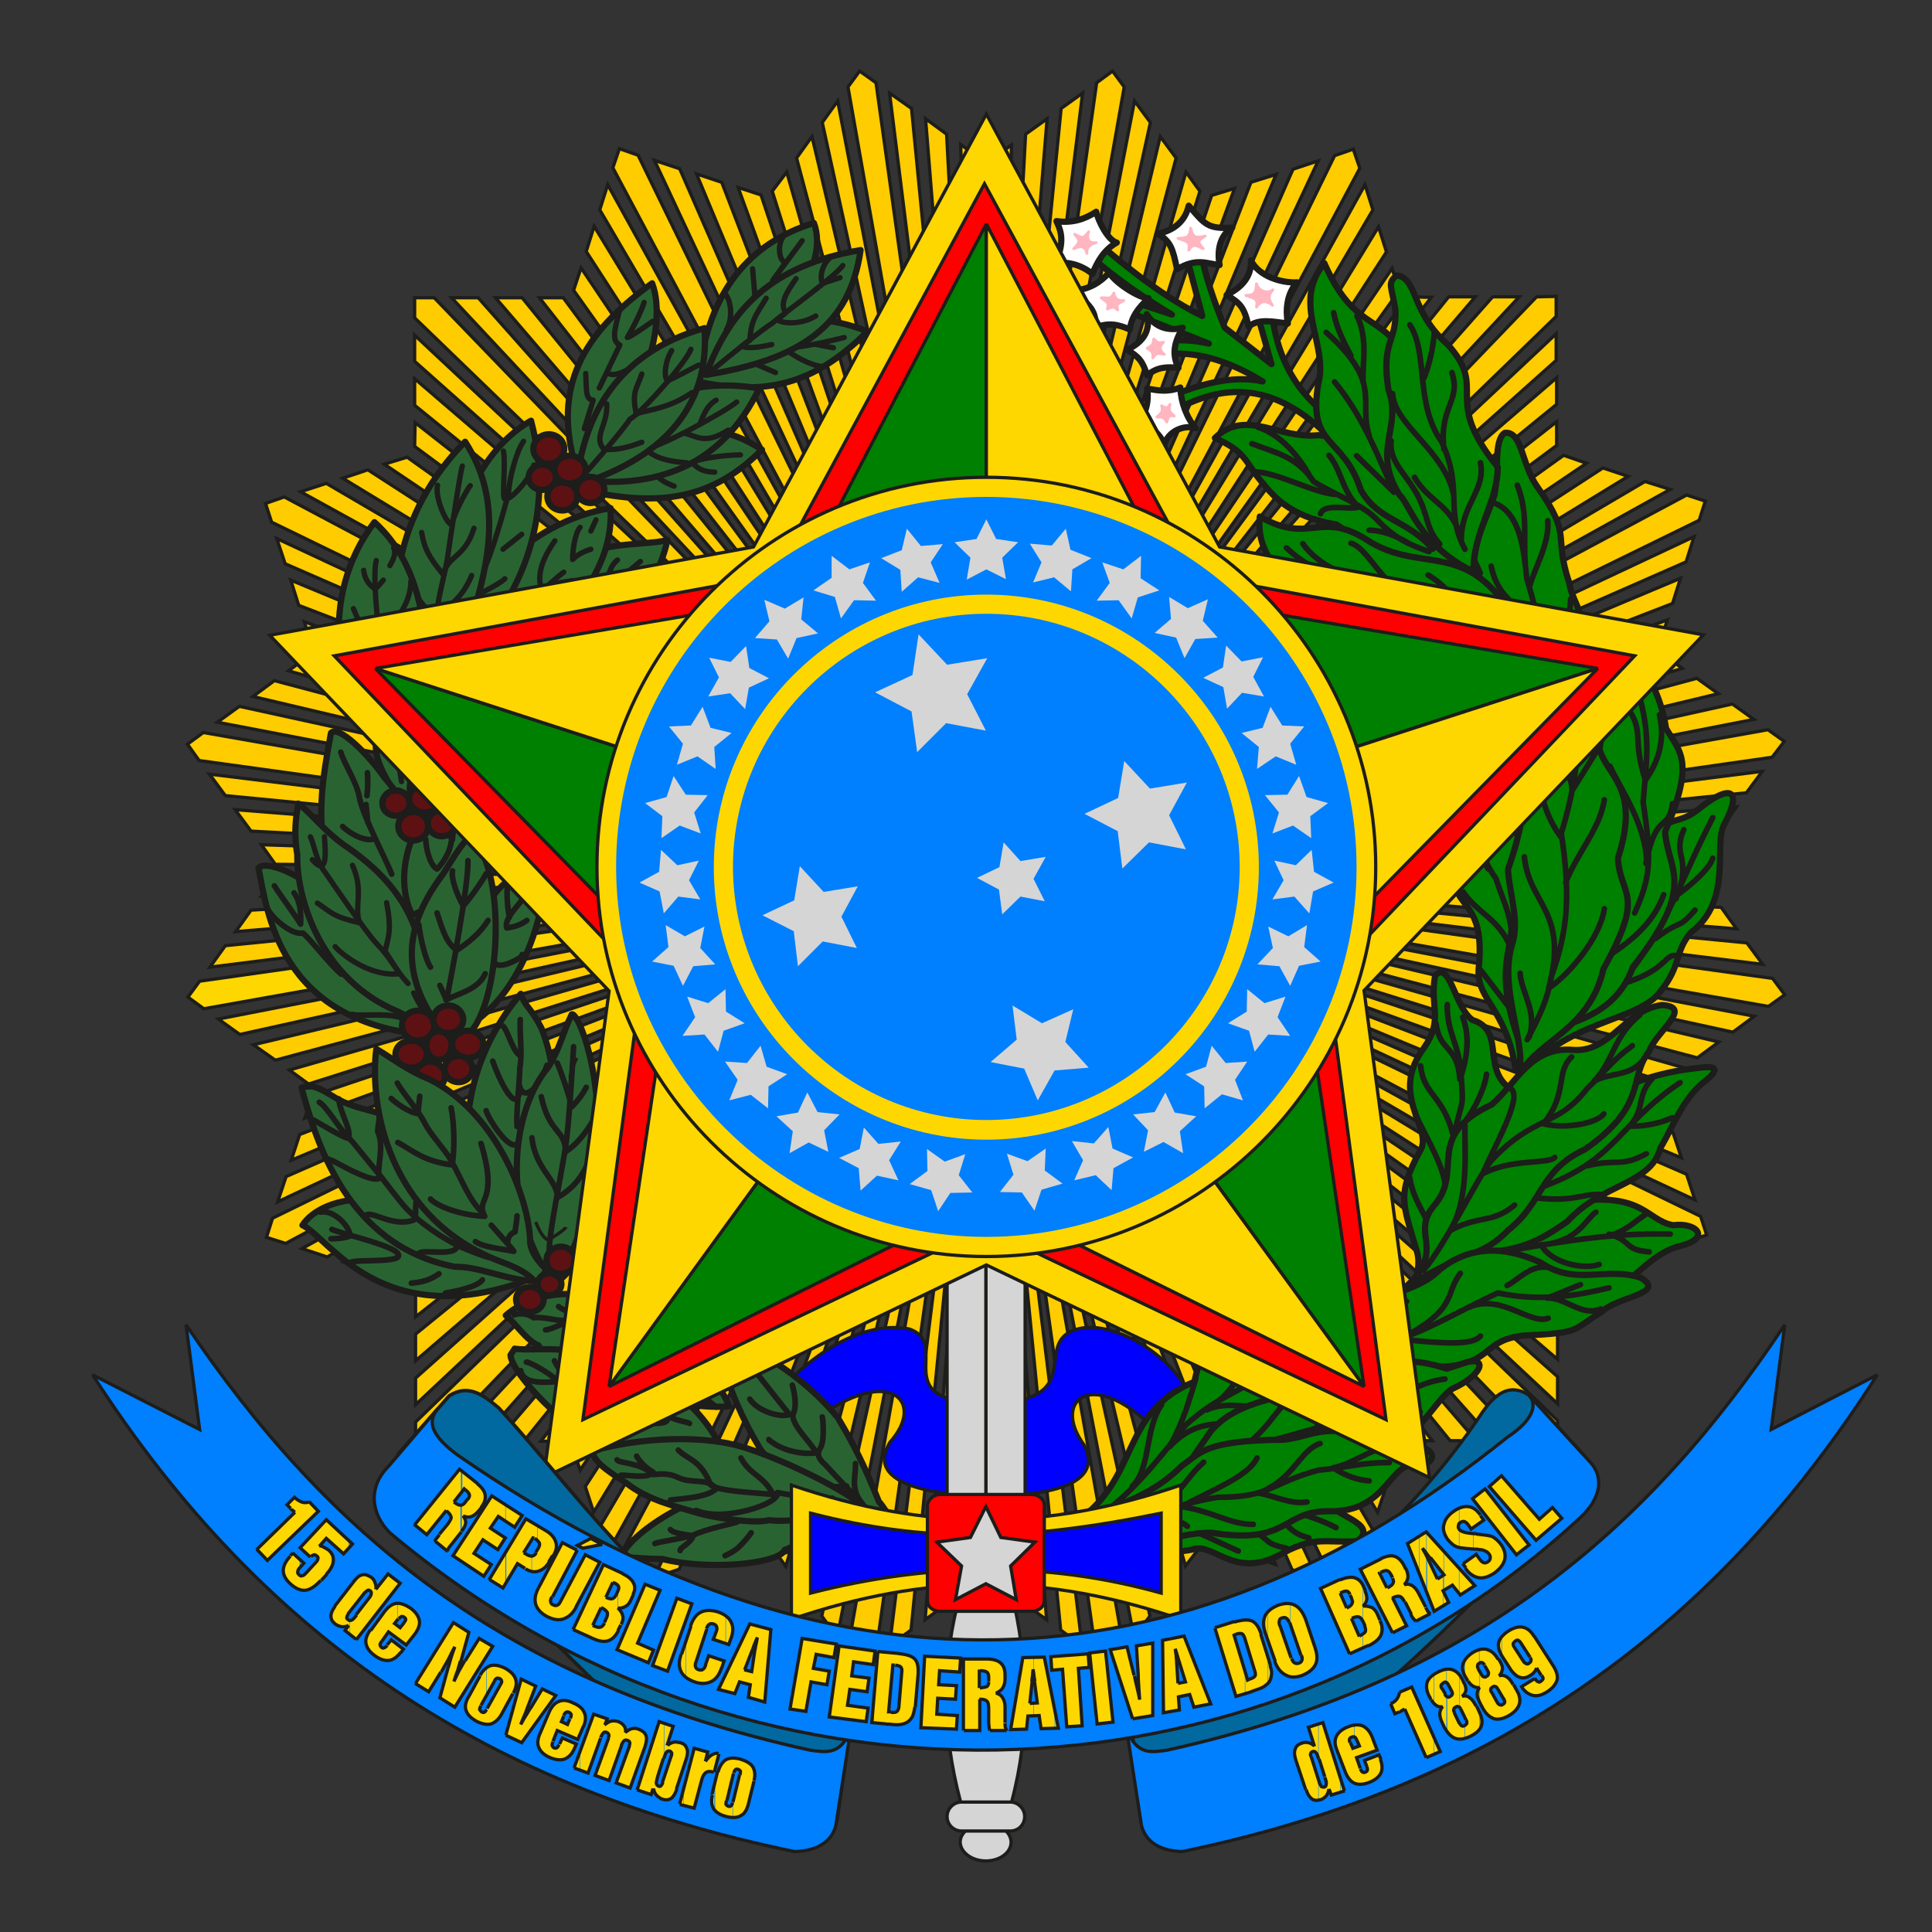 <?xml version="1.0" encoding="UTF-8"?> <svg xmlns="http://www.w3.org/2000/svg" xmlns:xlink="http://www.w3.org/1999/xlink" version="1.0" id="Camada_1" x="0px" y="0px" width="413.3px" height="413.3px" viewBox="0 0 413.3 413.3" style="enable-background:new 0 0 413.3 413.3;" xml:space="preserve"><rect x="0" y="0" width="413.3" height="413.3" fill="#333333" stroke="none"/> <style type="text/css"> .st0{fill-rule:evenodd;clip-rule:evenodd;fill:#FFCC00;stroke:#1D1D1B;stroke-width:0.7;stroke-miterlimit:2.613;} .st1{fill-rule:evenodd;clip-rule:evenodd;fill:#FFD700;stroke:#1D1D1B;stroke-width:0.7;stroke-miterlimit:2.613;} .st2{fill-rule:evenodd;clip-rule:evenodd;fill:#0000FF;stroke:#1D1D1B;stroke-width:0.7;stroke-miterlimit:2.613;} .st3{fill-rule:evenodd;clip-rule:evenodd;fill:#2A6332;stroke:#1D1D1B;stroke-width:1.331;stroke-linejoin:round;stroke-miterlimit:2.613;} .st4{fill:none;stroke:#1D1D1B;stroke-width:1.144;stroke-linecap:round;stroke-linejoin:round;stroke-miterlimit:2.613;} .st5{fill:none;stroke:#1D1D1B;stroke-width:1.143;stroke-linecap:round;stroke-linejoin:round;stroke-miterlimit:2.613;} .st6{fill:none;stroke:#1D1D1B;stroke-width:1.139;stroke-linecap:round;stroke-linejoin:round;stroke-miterlimit:2.613;} .st7{fill:#2A6332;stroke:#1D1D1B;stroke-width:1.138;stroke-linecap:round;stroke-linejoin:round;stroke-miterlimit:2.613;} .st8{fill:none;stroke:#1D1D1B;stroke-width:1.138;stroke-linecap:round;stroke-linejoin:round;stroke-miterlimit:2.613;} .st9{fill:none;stroke:#1D1D1B;stroke-width:1.204;stroke-linecap:round;stroke-linejoin:round;stroke-miterlimit:2.613;} .st10{fill:none;stroke:#1D1D1B;stroke-width:1.204;stroke-linecap:round;stroke-linejoin:round;stroke-miterlimit:2.613;} .st11{fill-rule:evenodd;clip-rule:evenodd;fill:#5D1113;stroke:#1D1D1B;stroke-width:1.331;stroke-miterlimit:2.613;} .st12{fill-rule:evenodd;clip-rule:evenodd;fill:#008000;stroke:#1D1D1B;stroke-width:1.331;stroke-linejoin:round;stroke-miterlimit:2.613;} .st13{fill-rule:evenodd;clip-rule:evenodd;fill:#FFFFFF;stroke:#1D1D1B;stroke-width:1.331;stroke-linejoin:round;stroke-miterlimit:2.613;} .st14{fill-rule:evenodd;clip-rule:evenodd;fill:#FFB6C1;stroke:#FFB6C1;stroke-width:0.602;stroke-linejoin:round;stroke-miterlimit:2.613;} .st15{fill-rule:evenodd;clip-rule:evenodd;fill:#FFB6C1;stroke:#FFB6C1;stroke-width:0.602;stroke-linejoin:round;stroke-miterlimit:2.613;} .st16{fill-rule:evenodd;clip-rule:evenodd;fill:#FFB6C1;stroke:#FFB6C1;stroke-width:0.56;stroke-linejoin:round;stroke-miterlimit:2.613;} .st17{fill:#008000;stroke:#1D1D1B;stroke-width:1.204;stroke-linecap:round;stroke-linejoin:round;stroke-miterlimit:2.613;} .st18{fill-rule:evenodd;clip-rule:evenodd;fill:#D5D5D5;stroke:#1D1D1B;stroke-width:0.7;stroke-miterlimit:2.613;} .st19{fill-rule:evenodd;clip-rule:evenodd;fill:#FF0000;stroke:#1D1D1B;stroke-width:0.7;stroke-miterlimit:2.613;} .st20{fill-rule:evenodd;clip-rule:evenodd;fill:#008000;stroke:#1D1D1B;stroke-width:0.7;stroke-miterlimit:2.613;} .st21{fill:none;stroke:#1D1D1B;stroke-width:0.7;stroke-miterlimit:2.613;} .st22{fill-rule:evenodd;clip-rule:evenodd;fill:#007FFF;} .st23{fill-rule:evenodd;clip-rule:evenodd;fill:#FFD700;} .st24{fill-rule:evenodd;clip-rule:evenodd;fill:#D5D5D5;} .st25{fill-rule:evenodd;clip-rule:evenodd;fill:#0268A0;stroke:#1D1D1B;stroke-width:0.7;stroke-miterlimit:2.613;} .st26{fill-rule:evenodd;clip-rule:evenodd;fill:#0268A0;stroke:#1D1D1B;stroke-width:0.75;stroke-miterlimit:2.613;} .st27{fill-rule:evenodd;clip-rule:evenodd;fill:#007FFF;stroke:#1D1D1B;stroke-width:0.7;stroke-miterlimit:2.613;} </style> <g> <polygon class="st0" points="210.9,186 88.7,68 88.7,63.7 92.9,63.7 210.9,186 "></polygon> <polygon class="st0" points="120.5,63.7 210.9,186 115.4,63.7 120.5,63.7 "></polygon> <polygon class="st0" points="111.7,63.7 210.9,186 106,63.7 111.7,63.7 "></polygon> <polygon class="st0" points="102.3,63.7 210.9,186 96.6,63.7 102.3,63.7 "></polygon> <polygon class="st0" points="88.7,71.7 210.9,186 88.7,77.3 88.7,71.7 "></polygon> <polygon class="st0" points="88.7,81 210.9,186 88.7,86.7 88.7,81 "></polygon> <polygon class="st0" points="88.7,95.5 210.9,186 88.8,90.4 88.7,95.5 "></polygon> <polygon class="st0" points="210.9,186 333.2,303.9 333.2,308.2 328.9,308.2 210.9,186 "></polygon> <polygon class="st0" points="301.3,308.2 210.9,186 306.4,308.2 301.3,308.2 "></polygon> <polygon class="st0" points="310.2,308.2 210.9,186 315.8,308.2 310.2,308.2 "></polygon> <polygon class="st0" points="319.5,308.2 210.9,186 325.2,308.2 319.5,308.2 "></polygon> <polygon class="st0" points="333.2,300.3 210.9,186 333.2,294.5 333.2,300.3 "></polygon> <polygon class="st0" points="333.2,290.8 210.9,186 333.2,285.2 333.2,290.8 "></polygon> <polygon class="st0" points="333.2,276.3 210.9,186 333.1,281.5 333.2,276.3 "></polygon> <polygon class="st0" points="210.9,186 131.1,35.9 132.5,31.8 136.5,33.2 210.9,186 "></polygon> <polygon class="st0" points="162.8,41.7 210.9,186 157.9,40.1 162.8,41.7 "></polygon> <polygon class="st0" points="154.4,39 210.9,186 149,37.2 154.4,39 "></polygon> <polygon class="st0" points="145.4,36.1 210.9,186 140,34.3 145.4,36.1 "></polygon> <polygon class="st0" points="130,39.5 210.9,186 128.3,44.9 130,39.5 "></polygon> <polygon class="st0" points="127.1,48.4 210.9,186 125.4,53.8 127.1,48.4 "></polygon> <polygon class="st0" points="122.7,62.1 210.9,186 124.3,57.3 122.7,62.1 "></polygon> <polygon class="st0" points="210.9,186 290.7,336 289.4,340 285.3,338.7 210.9,186 "></polygon> <polygon class="st0" points="259.1,330.1 210.9,186 264,331.7 259.1,330.1 "></polygon> <polygon class="st0" points="267.5,332.9 210.9,186 272.9,334.7 267.5,332.9 "></polygon> <polygon class="st0" points="276.4,335.8 210.9,186 281.8,337.5 276.4,335.8 "></polygon> <polygon class="st0" points="291.8,332.5 210.9,186 293.6,327.1 291.8,332.5 "></polygon> <polygon class="st0" points="294.7,323.5 210.9,186 296.5,318.1 294.7,323.5 "></polygon> <polygon class="st0" points="299.2,309.7 210.9,186 297.5,314.6 299.2,309.7 "></polygon> <polygon class="st0" points="210.9,186 181.4,18.6 183.9,15.2 187.4,17.7 210.9,186 "></polygon> <polygon class="st0" points="209.6,33.9 210.9,186 205.5,30.9 209.6,33.9 "></polygon> <polygon class="st0" points="202.5,28.7 210.9,186 198,25.4 202.5,28.7 "></polygon> <polygon class="st0" points="195,23.2 210.9,186 190.3,19.9 195,23.2 "></polygon> <polygon class="st0" points="179.2,21.6 210.9,186 175.9,26.2 179.2,21.6 "></polygon> <polygon class="st0" points="173.7,29.2 210.9,186 170.4,33.8 173.7,29.2 "></polygon> <polygon class="st0" points="165.2,40.9 210.9,186 168.3,36.8 165.2,40.9 "></polygon> <polygon class="st0" points="210.9,186 240.5,353.3 237.9,356.7 234.5,354.2 210.9,186 "></polygon> <polygon class="st0" points="212.2,338 210.9,186 216.3,341 212.2,338 "></polygon> <polygon class="st0" points="219.3,343.2 210.9,186 223.9,346.5 219.3,343.2 "></polygon> <polygon class="st0" points="226.9,348.7 210.9,186 231.5,352.1 226.9,348.7 "></polygon> <polygon class="st0" points="242.6,350.3 210.9,186 246,345.7 242.6,350.3 "></polygon> <polygon class="st0" points="248.1,342.7 210.9,186 251.5,338.1 248.1,342.7 "></polygon> <polygon class="st0" points="256.7,331 210.9,186 253.6,335 256.7,331 "></polygon> <polygon class="st0" points="210.9,186 234.6,17.7 238,15.2 240.5,18.6 210.9,186 "></polygon> <polygon class="st0" points="256.7,40.9 210.9,186 253.7,36.8 256.7,40.9 "></polygon> <polygon class="st0" points="251.6,33.8 210.9,186 248.2,29.2 251.6,33.8 "></polygon> <polygon class="st0" points="246.1,26.2 210.9,186 242.7,21.6 246.1,26.2 "></polygon> <polygon class="st0" points="231.6,19.9 210.9,186 227,23.2 231.6,19.9 "></polygon> <polygon class="st0" points="224,25.4 210.9,186 219.4,28.7 224,25.4 "></polygon> <polygon class="st0" points="212.3,33.9 210.9,186 216.4,31 212.3,33.9 "></polygon> <polygon class="st0" points="210.9,186 187.3,354.2 183.8,356.7 181.3,353.2 210.9,186 "></polygon> <polygon class="st0" points="165.1,330.9 210.9,186 168.1,335.1 165.1,330.9 "></polygon> <polygon class="st0" points="170.3,338.1 210.9,186 173.6,342.6 170.3,338.1 "></polygon> <polygon class="st0" points="175.8,345.7 210.9,186 179.1,350.3 175.8,345.7 "></polygon> <polygon class="st0" points="190.3,352 210.9,186 194.9,348.7 190.3,352 "></polygon> <polygon class="st0" points="197.9,346.5 210.9,186 202.4,343.2 197.9,346.5 "></polygon> <polygon class="st0" points="209.5,338 210.9,186 205.4,340.9 209.5,338 "></polygon> <polygon class="st0" points="210.9,186 285.5,33.3 289.5,31.9 290.9,36 210.9,186 "></polygon> <polygon class="st0" points="299.3,62.2 210.9,186 297.8,57.4 299.3,62.2 "></polygon> <polygon class="st0" points="296.6,53.9 210.9,186 294.9,48.5 296.6,53.9 "></polygon> <polygon class="st0" points="293.7,44.9 210.9,186 292,39.5 293.7,44.9 "></polygon> <polygon class="st0" points="282,34.4 210.9,186 276.6,36.2 282,34.4 "></polygon> <polygon class="st0" points="273,37.3 210.9,186 267.6,39 273,37.3 "></polygon> <polygon class="st0" points="259.2,41.8 210.9,186 264.1,40.3 259.2,41.8 "></polygon> <polygon class="st0" points="210.9,186 136.4,338.6 132.3,339.9 131,335.8 210.9,186 "></polygon> <polygon class="st0" points="122.5,309.6 210.9,186 124.1,314.5 122.5,309.6 "></polygon> <polygon class="st0" points="125.2,318 210.9,186 127,323.5 125.2,318 "></polygon> <polygon class="st0" points="128.1,327 210.9,186 129.9,332.4 128.1,327 "></polygon> <polygon class="st0" points="139.9,337.5 210.9,186 145.3,335.7 139.9,337.5 "></polygon> <polygon class="st0" points="148.8,334.6 210.9,186 154.2,332.8 148.8,334.6 "></polygon> <polygon class="st0" points="162.6,330.1 210.9,186 157.7,331.6 162.6,330.1 "></polygon> <polygon class="st0" points="210.9,186 328.7,63.5 332.9,63.4 332.9,67.7 210.9,186 "></polygon> <polygon class="st0" points="333,95.3 210.9,186 333,90.2 333,95.3 "></polygon> <polygon class="st0" points="333,86.5 210.9,186 333,80.8 333,86.5 "></polygon> <polygon class="st0" points="332.9,77.1 210.9,186 332.9,71.4 332.9,77.1 "></polygon> <polygon class="st0" points="325,63.5 210.9,186 319.3,63.5 325,63.5 "></polygon> <polygon class="st0" points="315.6,63.5 210.9,186 309.9,63.5 315.6,63.5 "></polygon> <polygon class="st0" points="301.1,63.5 210.9,186 306.2,63.6 301.1,63.5 "></polygon> <polygon class="st0" points="210.9,186 93.2,308.4 88.9,308.4 88.9,304.2 210.9,186 "></polygon> <polygon class="st0" points="88.9,276.6 210.9,186 88.9,281.7 88.9,276.6 "></polygon> <polygon class="st0" points="88.9,285.4 210.9,186 88.9,291.1 88.9,285.4 "></polygon> <polygon class="st0" points="88.9,294.8 210.9,186 88.9,300.5 88.9,294.8 "></polygon> <polygon class="st0" points="96.9,308.4 210.9,186 102.5,308.4 96.9,308.4 "></polygon> <polygon class="st0" points="106.2,308.4 210.9,186 112,308.4 106.2,308.4 "></polygon> <polygon class="st0" points="120.7,308.4 210.9,186 115.7,308.3 120.7,308.4 "></polygon> <polygon class="st0" points="210.9,186 360.8,105.9 364.8,107.2 363.5,111.3 210.9,186 "></polygon> <polygon class="st0" points="355.1,137.5 210.9,186 356.7,132.6 355.1,137.5 "></polygon> <polygon class="st0" points="357.8,129.1 210.9,186 359.5,123.7 357.8,129.1 "></polygon> <polygon class="st0" points="360.7,120.2 210.9,186 362.4,114.8 360.7,120.2 "></polygon> <polygon class="st0" points="357.3,104.7 210.9,186 351.9,103 357.3,104.7 "></polygon> <polygon class="st0" points="348.3,101.9 210.9,186 342.9,100.1 348.3,101.9 "></polygon> <polygon class="st0" points="334.5,97.4 210.9,186 339.4,99.1 334.5,97.4 "></polygon> <polygon class="st0" points="210.9,186 61.1,266 57,264.7 58.3,260.6 210.9,186 "></polygon> <polygon class="st0" points="66.8,234.4 210.9,186 65.2,239.2 66.8,234.4 "></polygon> <polygon class="st0" points="64.1,242.7 210.9,186 62.3,248.2 64.1,242.7 "></polygon> <polygon class="st0" points="61.2,251.7 210.9,186 59.4,257.1 61.2,251.7 "></polygon> <polygon class="st0" points="64.6,267.1 210.9,186 70,268.9 64.6,267.1 "></polygon> <polygon class="st0" points="73.5,270 210.9,186 78.9,271.8 73.5,270 "></polygon> <polygon class="st0" points="87.3,274.5 210.9,186 82.5,272.8 87.3,274.5 "></polygon> <polygon class="st0" points="210.9,186 378.2,156.1 381.7,158.6 379.1,162 210.9,186 "></polygon> <polygon class="st0" points="363,184.4 210.9,186 366,180.2 363,184.4 "></polygon> <polygon class="st0" points="368.1,177.3 210.9,186 371.5,172.6 368.1,177.3 "></polygon> <polygon class="st0" points="373.6,169.6 210.9,186 377,165 373.6,169.6 "></polygon> <polygon class="st0" points="375.2,153.9 210.9,186 370.6,150.6 375.2,153.9 "></polygon> <polygon class="st0" points="367.6,148.4 210.9,186 363,145.1 367.6,148.4 "></polygon> <polygon class="st0" points="355.8,139.9 210.9,186 359.9,143 355.8,139.9 "></polygon> <polygon class="st1" points="210.9,186 43.6,215.8 40.2,213.3 42.7,209.9 210.9,186 "></polygon> <polygon class="st0" points="58.9,187.5 210.9,186 55.9,191.7 58.9,187.5 "></polygon> <polygon class="st0" points="53.7,194.7 210.9,186 50.4,199.3 53.7,194.7 "></polygon> <polygon class="st0" points="48.2,202.3 210.9,186 44.9,206.9 48.2,202.3 "></polygon> <polygon class="st0" points="46.7,218 210.9,186 51.3,221.3 46.7,218 "></polygon> <polygon class="st0" points="54.2,223.5 210.9,186 58.9,226.8 54.2,223.5 "></polygon> <polygon class="st0" points="66,231.9 210.9,186 61.9,228.9 66,231.9 "></polygon> <polygon class="st0" points="210.9,186 379.2,209.3 381.8,212.8 378.3,215.3 210.9,186 "></polygon> <polygon class="st0" points="356,231.4 210.9,186 360.2,228.4 356,231.4 "></polygon> <polygon class="st0" points="363.1,226.3 210.9,186 367.7,222.9 363.1,226.3 "></polygon> <polygon class="st0" points="370.7,220.8 210.9,186 375.3,217.4 370.7,220.8 "></polygon> <polygon class="st0" points="377.1,206.3 210.9,186 373.7,201.7 377.1,206.3 "></polygon> <polygon class="st0" points="371.5,198.7 210.9,186 368.2,194.1 371.5,198.7 "></polygon> <polygon class="st0" points="363,187 210.9,186 365.9,191.2 363,187 "></polygon> <polygon class="st0" points="210.9,186 42.6,162.7 40.1,159.2 43.5,156.7 210.9,186 "></polygon> <polygon class="st0" points="65.9,140.4 210.9,186 61.7,143.5 65.9,140.4 "></polygon> <polygon class="st0" points="58.7,145.6 210.9,186 54.1,149 58.7,145.6 "></polygon> <polygon class="st0" points="51.2,151.1 210.9,186 46.5,154.5 51.2,151.1 "></polygon> <polygon class="st0" points="44.8,165.6 210.9,186 48.2,170.2 44.8,165.6 "></polygon> <polygon class="st0" points="50.3,173.2 210.9,186 53.7,177.8 50.3,173.2 "></polygon> <polygon class="st0" points="58.9,184.9 210.9,186 55.9,180.7 58.9,184.9 "></polygon> <polygon class="st0" points="210.9,186 363.8,260.2 365.1,264.2 361,265.5 210.9,186 "></polygon> <polygon class="st0" points="334.8,274.1 210.9,186 339.7,272.5 334.8,274.1 "></polygon> <polygon class="st0" points="343.2,271.4 210.9,186 348.6,269.6 343.2,271.4 "></polygon> <polygon class="st0" points="352.1,268.5 210.9,186 357.5,266.7 352.1,268.5 "></polygon> <polygon class="st0" points="362.6,256.7 210.9,186 360.8,251.2 362.6,256.7 "></polygon> <polygon class="st0" points="359.7,247.7 210.9,186 357.9,242.3 359.7,247.7 "></polygon> <polygon class="st0" points="355.2,233.9 210.9,186 356.7,238.8 355.2,233.9 "></polygon> <polygon class="st0" points="210.9,186 58.1,111.7 56.8,107.7 60.8,106.3 210.9,186 "></polygon> <polygon class="st0" points="87.1,97.8 210.9,186 82.2,99.3 87.1,97.8 "></polygon> <polygon class="st0" points="78.7,100.5 210.9,186 73.3,102.3 78.7,100.5 "></polygon> <polygon class="st0" points="69.8,103.4 210.9,186 64.3,105.2 69.8,103.4 "></polygon> <polygon class="st0" points="59.2,115.2 210.9,186 61,120.6 59.2,115.2 "></polygon> <polygon class="st0" points="62.2,124.1 210.9,186 63.9,129.5 62.2,124.1 "></polygon> <polygon class="st0" points="66.6,137.9 210.9,186 65.1,133 66.6,137.9 "></polygon> <path class="st2" d="M167.5,296.7c10-10.5,19.8-13.8,27-12.4c9.4,3.3-5.4,15.8,16.6,15.8c22.2,0,9.4-12.7,19.1-15.7 c7.3-2.3,20.6,4.9,25,15.3l-7,7.3c-14.1-15.2-23.5-7.7-16.3,2.1c5.7,11-16.5,10.9-20.6,10.9c-4.2,0-27.6-0.5-20.9-11.5 c7.8-8.7-0.1-16.9-16.5-4.5L167.5,296.7L167.5,296.7z"></path> <path class="st3" d="M149.5,80.4c15.9-5.3,28.4-23.2,24.6-32.7C160.2,52,151.5,62.5,149.5,80.4L149.5,80.4z"></path> <path class="st4" d="M171.6,51.5l-6.3,8.5l2.8-3.9 M168,56.2c-1.6-0.7-1.5-4.1-0.6-5.3"></path> <line class="st5" x1="161.7" y1="65.7" x2="161" y2="57.5"></line> <path class="st4" d="M155.1,62.8c1.6,1.9,1.5,5.9,0.3,7.7"></path> <path class="st3" d="M148.7,81.5c16.8,3.8,26.6-0.5,36.9-10.6C169.4,64.6,159.2,70.9,148.7,81.5L148.7,81.5z"></path> <line class="st5" x1="159.6" y1="77" x2="165.9" y2="79.7"></line> <line class="st4" x1="174.7" y1="73.7" x2="178.3" y2="74.4"></line> <path class="st6" d="M180.6,72.2c-3.3,0.8-9,2.2-12.7,2.2c1,1.4,5.9,4,8.1,4"></path> <path class="st3" d="M151,80.2c20.4-3.3,30.8-10.6,33.1-26.7C165,56.7,156.1,66.3,151,80.2L151,80.2z"></path> <path class="st4" d="M179.7,59.4l-3.7,1.2 M176,60.6c-0.7-0.9-0.3-3.8,1.5-5.4"></path> <path class="st5" d="M174.5,67.6c-3.3,2-7.3,1.6-8.2,0.8 M166.3,68.4l1.8-1.5 M168.1,66.9c-1.4-1.9,0.1-4.3,2.2-7.3 M163.9,63.8 c-2.4,3.9-3.2,4.8-3.5,9 M160.3,72.8l-1.7,1.3 M158.6,74.1c1.9,0.6,4.7,0,6.5-0.4"></path> <path class="st6" d="M180.3,56.8c-1.7,2.4-12.5,10.1-15.3,12.5c-0.8,0.3-10.1,7.7-12.9,10.1"></path> <path class="st3" d="M123.1,99.7c13.6-9.8,20-29.8,16.4-39.1C124.6,71.3,118.2,82.8,123.1,99.7L123.1,99.7z"></path> <path class="st4" d="M139.7,68.7c-0.5,0.3-4.6,3.3-5.5,3.5c0.9-1.5,2.8-5.1,3.6-7.5 M128.2,83l4.4-9.2 M132.6,73.8 c-2-0.9-0.9-3.9-0.1-7.3 M125.3,79.9c0.2,3.7-0.1,5.5,1.6,5.7 M126.9,85.6l-1.9,6.1"></path> <path class="st6" d="M135.6,78.3c-1.9,1.2-4.5,2.5-5.7,1.4"></path> <path class="st3" d="M125,104.9c16.8,3.8,27.8,1.5,38-8.7C148.2,86.6,135.5,94.3,125,104.9L125,104.9z"></path> <path class="st4" d="M138.9,100.2c2,2,2.6,2.8,5.3,3.8"></path> <path class="st7" d="M158.4,97.3c-3.5,0.1-6.9,0.5-10.4,1.5c1,1.4,2.6,2.2,4.9,2.2"></path> <path class="st3" d="M122.2,102.4c18.1,2.8,32.4-2.9,40.2-19.3C143.5,79.8,130,89.7,122.2,102.4L122.2,102.4z"></path> <path class="st5" d="M149.8,90.5c0.6-1.4,1.3-3.7,3.4-4.9"></path> <path class="st4" d="M155.8,92c-5,3.2-6.7,1.3-9.3,0.7"></path> <path class="st5" d="M138.4,96.3c2.1,2,5.7,2.5,8.5,2.7"></path> <path class="st8" d="M157.6,86c-2.5,2.1-17.5,10.3-20,10.1"></path> <path class="st3" d="M123.3,103.8c17.9-5.5,28.7-16.3,27.4-33.6C132.1,75.4,124.8,88.9,123.3,103.8L123.3,103.8z"></path> <path class="st4" d="M149.5,78.1c-0.6,0.2-5.9,3.2-6.7,3.3c-0.9-0.7-0.5-4.3,0.9-6.4 M148,84c-4.8,3.3-8.5,3.5-11.9,4.5 c-1-4.8,0.1-5.2,1.2-8.5 M129.8,86.4c0.3,4.4-3,7.1-0.6,9.7c2.7,0.3,5.5-0.5,8.1-1.5"></path> <path class="st8" d="M147.8,74.7c-1,2.8-10.6,13.7-13.1,15c-0.4,1-8,10-10.5,12.6"></path> <path class="st3" d="M90.6,155.6c3.3-7.5,14.7-6.7,21.6-10.3c17.7-7,27.6-16.6,30.6-29.8c-4.7,1.5-17.5-0.6-29.7,8.9L90.6,155.6 L90.6,155.6z"></path> <path class="st4" d="M136.3,124.9c-0.6-0.1-5.7,1-6.5,0.7c-0.1-0.8,0.4-4.4,2.3-5.8 M118.5,140.4c-2.1,0.6-5.7,1.2-10.9,0.2 M116.2,134.6c4.5,0.1,7.7,1,12.9-0.6"></path> <path class="st8" d="M137,120.1c-2.4,2-12.9,10.8-15.1,11.7"></path> <path class="st3" d="M92.2,151.7c3.4-3.8,6.7-6,13.3-8.8c16.3-9,25.9-21.4,25.1-34.2c-18,3-29.5,17.8-35.8,27.8L92.2,151.7 L92.2,151.7z"></path> <path class="st4" d="M127.5,111.2l-1.1,2.4 M126.4,117.5c-0.7,0.2-2.7,0.9-3.9,2.2c0-1.7,0.4-5.5,1.6-6.9"></path> <path class="st5" d="M122.5,124.2c-4.2,0.8-2-0.1-6.5,2.3c-1.6-3.8,0.7-8,2.7-10.8"></path> <path class="st4" d="M111.9,137.5c-1.3,0.2-5.5,0-8.7,0.6c-1.1-1.2-0.5-3.3-0.8-4.7 M107.8,125.7c0.5,2.1,1.1,4.1,2.2,6.2 c5.6-1.5,3.7-0.4,9.3-1"></path> <path class="st8" d="M120.6,122.4c-2.4,1.7-8,7.3-10,9.1c-3.2,1.9-9.4,9.6-13.5,12.6"></path> <path class="st3" d="M113.6,90c-17.1,9.7-21.3,39.5-17.5,52.6C109.5,132,119.6,112.6,113.6,90L113.6,90z"></path> <path class="st4" d="M114.2,99.5c0.1,1.6-5,8-6.3,7.2c-0.5-0.6,0.3-7.9-0.2-10.2 M108,123.8c-1.3,1.3-5.9,3.5-10.3,5.6 M107.6,117.5l4-3.2"></path> <path class="st8" d="M112,94.4c-1.6,2.2-3.1,8.3-3.2,11c-0.7,2.9-3.8,13.9-5.5,16.8"></path> <path class="st3" d="M88.2,152.2c3.4-3.4,7.8-9.6,11.2-15.4c5.5-16,8.3-29.6,0.1-42.3c-15,15.1-17.5,35.1-11.9,46.3L88.2,152.2 L88.2,152.2z"></path> <path class="st4" d="M100.6,103.9c-0.5,0.5-3.1,5.1-4,8.3c-1.2-0.2-3.6-5.9-3-8.4 M101.4,113c-2,6.4-5.5,5.7-6.6,9.9 c-3.1-3.8-4-5.5-4.6-9 M98.8,133.6c-1.1,1.5-2.3,2.7-6.7,5 M87.5,124.1c1,1.6,1.2,4.2,5.8,8c3.1-2.9,5.5-4,7.6-9"></path> <path class="st8" d="M98.9,99.7c-0.7,2.6-2.8,17.2-3.2,19.8c-0.4,2.7-2,8.5-2.3,11.7c-0.3,2.6-0.6,7.4-2.7,11.9"></path> <path class="st3" d="M85.3,171.7l2.7-0.4c-1.5-4.9,2.3-10.7,3.3-17.8c0.8-18.6-1.3-32.8-11.2-41.8c-12.2,16.2-8,36.7,0.3,47.6 C80.2,163.6,83.6,167.6,85.3,171.7L85.3,171.7z"></path> <path class="st4" d="M84.2,117.2c0.8,1.5-0.7,3.5-0.8,3.8 M82,124.1c-0.4,0.5-1.1,1.3-1.7,1.9c-0.7-0.4-2.2-1.5-2.5-4 M87.9,124.3 c-0.1,6.5-5.3,9.7-6.4,13.6c-3.9-2.9-4.5-4.4-5.9-7.7 M90,149.6c-0.8,1.7-2.8,6.1-5.9,10.6 M76,142.8c1.3,1.1,1.3,4,6.8,7.4 c1.7-4.9,4.4-7.9,5.5-13.3"></path> <path class="st8" d="M80.5,119.9c-0.8,2.6,0.2,14.3,1,17c0.8,2.6,0.6,6,1,9.1c0.3,2.6,2.5,10,1.4,14.9c1.4,1,1.7,4.9,2,6.3"></path> <path class="st9" d="M75.9,168.1c1.7,6-4.3-1.9-5.8-4"></path> <path class="st3" d="M88.5,202.3c3.1-8.4,4.4-23.9-6.3-36c-3.4-4.9-9.8-11.3-11.4-9.5c-1.9,11.1-6.6,29.3,10.4,47.6L88.5,202.3 L88.5,202.3z"></path> <path class="st9" d="M78.6,165.3c0.1,1.8,0.1,3.4-0.1,4.9 M78.3,172.1l0.4,3.9 M80.2,179.3c-1.6,1.1-5.5-1-6.9-2.5 M72.9,160.9 c0.8,2.7,3.5,6.5,4,9.8c0.8,4,5.7,13.2,6.9,16.3"></path> <path class="st3" d="M98.5,191c5.3-7.7,5.9-15.8,2.7-25.7c-12.4,5.8-17.8,20.9-13,30.5L98.5,191L98.5,191z"></path> <path class="st9" d="M91.1,179.6c-0.1,1.2,0.8,5.6,2.4,6.3c0.8-0.8,2.9-3.3,3.1-6.4c-0.5-1.5-0.8-4.2-1.3-5 M96.8,179.6 c-0.1-1.4,1.4-7.5,3.3-10.4 M102.4,175.3c-1.5-0.8-2.2,1.7-2.9,2.2"></path> <path class="st3" d="M116.6,185c-6,0.7-19.6,7-14.5,33.2C113.9,209.3,117.2,190.9,116.6,185L116.6,185z"></path> <path class="st9" d="M112.7,196.9c-1.2,0.9-2.6,1.4-4.3,1.6c-0.7-2.3,3.4-5.4,4.7-8.1 M105.6,204.8c-0.3,4.2,7.5-0.8,6.1-0.6 M109,196.2c-0.3-0.6-0.9-6.6-0.2-6.9"></path> <path class="st10" d="M64.3,207.8c2.1,0.9,9.1,3.4,8.8,0.9"></path> <path class="st3" d="M91,221.4l-0.8-4.5c-16.9-28.3-33.2-33.6-34.9-31.2C57.2,195,59.6,218.4,91,221.4L91,221.4z"></path> <path class="st10" d="M62.9,191c1.4,2,1.5,4.3,1.4,6.7c-1-1.7-4.7-6.7-5.6-8.2 M73,208.4c-2.6-2.2-6.4-7.3-8.2-8.8 c-2.3,0.5-6.2-2.9-7.4-4.9"></path> <path class="st9" d="M75.4,217c1.3,0.5,7.1-0.4,10.4,0.7"></path> <path class="st3" d="M91.1,220.5c1.1,0.3,1.5-0.5,2.6-2c-1.1-1.2-3-3.9-2.7-6.1c-0.1-13.2-4.4-22.9-17.5-31.7 c-4.3-3.1-7.2-7-9.7-8.8c-0.5,2.9-1,6.4-0.2,10.9c-0.2,10.1,5.5,26.9,21.3,33.5C88.5,218,90,219.2,91.1,220.5L91.1,220.5z"></path> <path class="st5" d="M69.4,179c0.3,3.8,0.6,8.6-2.6,4.9 M75.4,185.1c2.5,5.6,0.3,8.5,1.5,12.3c-5.7-1.3-6-2.2-9-4.2"></path> <path class="st4" d="M90.7,216.7c0.3,0.2-1.5-2.7-2.2-4.3"></path> <path class="st5" d="M71.7,202.5c0.9,1.2,7.2,6.6,13.8,5.8 M85.5,208.3l-3.1-4.8 M82.4,203.4c0.6-2.8,1.5-4.2,0.3-10.3"></path> <path class="st8" d="M66.4,179c1,2.3,1.2,5,3,7.4c1.4,2,9.1,13.4,11.3,15.6c2.9,3,3.9,5.5,6.6,8.4"></path> <path class="st3" d="M100.6,179.3c-1.2-0.1-4.2,5.2-5.7,7.5c-6.2,8.3-12.4,20.6,2,36.5C107.6,221.3,109,185,100.6,179.3 L100.6,179.3z"></path> <path class="st9" d="M104,186.9c-0.8,1.6-3.9,5.9-4.9,6.9c-1.4-2.5-2.6-5.8-2.3-7.5 M104.4,196.9c-1.8,2.9-4.3,4.8-6.7,6.4 c-2.1-1.7-2.7-3.3-4.2-8 M89.6,197.8c0.3,2.8,1.4,7.5,2.5,9.1 M94.1,210.8l1.4,3.1 M95.4,213.9c2.7-1.4,6.9-2.2,8.4-5.6 M100.1,184.1c0.2,5-3.8,26-4.5,29.5"></path> <path class="st11" d="M89.4,222.6c1.9,0,3.5-1.4,3.5-3.2c0-1.8-1.6-3.2-3.5-3.2c-1.9,0-3.4,1.4-3.4,3.2 C86,221.2,87.5,222.6,89.4,222.6L89.4,222.6z"></path> <path class="st11" d="M93.9,226.7c1.5,0,2.7-1.4,2.7-3.1c0-1.6-1.2-3-2.7-3c-1.5,0-2.7,1.4-2.7,3C91.2,225.3,92.4,226.7,93.9,226.7 L93.9,226.7z"></path> <path class="st11" d="M92,233.2c1.8,0,3.2-1.4,3.2-3c0-1.7-1.4-3.1-3.2-3.1c-1.7,0-3.2,1.4-3.2,3.1C88.8,231.8,90.2,233.2,92,233.2 L92,233.2z"></path> <path class="st11" d="M88,228.4c1.9,0,3.3-1.3,3.3-2.9c0-1.6-1.5-2.9-3.3-2.9c-1.9,0-3.4,1.3-3.4,2.9 C84.6,227.1,86.2,228.4,88,228.4L88,228.4z"></path> <path class="st11" d="M95.9,221c1.8,0,3.2-1.3,3.2-2.9c0-1.6-1.4-3-3.2-3c-1.8,0-3.2,1.3-3.2,3C92.6,219.6,94.1,221,95.9,221 L95.9,221z"></path> <path class="st11" d="M100.1,226.3c1.9,0,3.3-1.3,3.3-2.9c0-1.6-1.5-2.9-3.3-2.9c-1.9,0-3.4,1.3-3.4,2.9 C96.7,225,98.2,226.3,100.1,226.3L100.1,226.3z"></path> <path class="st11" d="M98.1,231.5c1.6,0,3-1.3,3-2.8c0-1.5-1.4-2.8-3-2.8c-1.7,0-3,1.3-3,2.8C95.1,230.2,96.4,231.5,98.1,231.5 L98.1,231.5z"></path> <path class="st3" d="M111.7,262.1c5.7-6.9,10.1-27.4,4.1-42.2c-2.5-4.8-3.3-4.2-4.4-7.3c-6.8,8-17.3,26.2-7.3,49.1L111.7,262.1 L111.7,262.1z"></path> <path class="st10" d="M111.1,225.7c-1.7-1.2-2.7-6.3-3.8-6.3"></path> <path class="st9" d="M117,227.9c-1.7,5-5,7.9-5.9,4.3 M111.1,233.9c-1,4.2-4.5-3.4-5.7-6.9 M104,237.6c0.3,1.6,7,12.2,7.3,4.6 M111.3,218.1c-0.2,2.8,0.5,7.2-0.1,10.4c0,2.5-0.8,9.2-0.6,12.5"></path> <path class="st3" d="M119.9,272.6c15.3-27.6,4.3-56.5,2.4-55.6c-1.9,3.9-2.6,7.6-5.1,11.4c-7.1,8.5-10.3,27.7-0.4,43.7L119.9,272.6 L119.9,272.6z"></path> <path class="st9" d="M125.4,232.6c-0.8,1.6-2,3.1-3.1,4.2c-0.6-2.7-2.4-7.9-3.1-9.4 M127,239.5c-1.7,2.9-3.6,5.3-6,6.9 c-0.1-4.9-3.5-3.8-5.2-11.8 M113.8,243.4c0.7,6.8,5.6,9.1,5.4,12.8c2.6-1.4,4.9-3.7,6.4-7 M122.7,223.9c-0.2,3.9-1,16.8-1.7,21.4 c-0.9,5.8-3.5,18.2-3.5,22.1"></path> <path class="st3" d="M113,273.8l-3.1-2.2c-23.9-21.1-41.2-15.7-45.2-9.5C70.3,264.6,81.5,285.3,113,273.8L113,273.8z"></path> <path class="st9" d="M68.5,259.3c3-0.6,6.4,3.2,6.4,5.1c-1.2,0.5-2.9,0.6-4.1,0.6 M71,263c2.1,0.9,10.8,2.9,13.5,4.6 c3.8,2.8-7.4,1.7-9.4,2.4 M88,274.5c2.2-0.2,4.1-0.7,5.9-2 M95.3,276.6c1.4-0.2,6.8-1.2,7.9-2.8"></path> <path class="st3" d="M114.3,274.1c-2.8-8.6-12.4-23.5-25.1-32.5c-4.7-3.4-10.5-3.6-15.6-5.8c-2.5-1.1-4.3-2.8-6.8-3.4 c-1,0.1-1.5-0.1-2.3,0.3c3,10.8,9.3,33.7,32.8,38.3C102.5,270.9,107.8,273.7,114.3,274.1L114.3,274.1z"></path> <path class="st9" d="M72.5,235.1c0.1,2.7,2.9,6.9,2,8.4c-1.3-0.2-6.3-3.3-7.4-3.9 M81.1,239c0.1,0.5-0.3,2-0.3,3.1 c1.5,3-0.2,7.5,0.3,10c-1.6,0.7-6.4-1.9-9.4-3.5c-1-0.6-1.8-0.6-2.2-1 M78.1,260.2c1.1-1.7,5.6,2.5,10.4,0.8c0.8-0.3,0-3.7,0.9-5 M89.6,268.1c1.6-1.2,11.9,2,6.9-4.7 M68.3,235.8c1.7,1,4.2,5.6,6,7.2c1.8,2,4.1,5,6.2,7.5c1.7,2,4.7,6.2,6.5,8.1 c3.1,3.2,7,5.8,10.8,7.8c0.7,0.4,6.4,2.7,7.3,2.7"></path> <path class="st3" d="M114.3,274c1.2,0.2,1.5-0.7,2.6-2.4c-1.3-1.2-3.6-3.8-3.5-6.3c-0.3-9-7.2-27.2-21.5-34.4 c-5-2-8.4-4.8-11.4-6.5c-1.5,11.6,2.2,36.4,26.9,45.6C111.2,271.4,113,272.6,114.3,274L114.3,274z"></path> <path class="st10" d="M89.8,234.5l-0.4,3.7 M89.4,238.2c-1.8-0.1-4.8-2.3-5.7-3.2"></path> <path class="st9" d="M96.5,237c0.7,3.3,0.8,9.4,0.2,12.2c-6.1-0.8-8.3-3-11.6-4.8 M101.7,265.6c1.7,1.2,5.3,1.5,8.2,2.1 c0.3,0.1-3.5-4.1-4.8-5.6 M108.6,265.7c0.1-1.4,0.9-1.9,1.6-2.2c0.1-1.1,0.4-2.6,0.4-3.4 M92.1,256.5c1,1.2,5.6,3.4,11.6,3.7 c-2.1-4.1,3.1-2.7-0.8-15.6 M85,231.7c1.3,2.3,4.4,5.7,5.9,8.6c1.1,2.3,4.2,5.5,5.5,7.8c2.3,3.9,3.8,8.6,7,11.5"></path> <path class="st3" d="M108.2,281.4c5.5-4.9,18.4-8.4,34.6,3.2c5.7,3.1,11.4,12.1,13.2,16.2c-8.1,1.2-36.6-4.9-40.8-13 C112.7,286.9,109.8,282.5,108.2,281.4L108.2,281.4z"></path> <path class="st9" d="M119.5,279.5c0.8,0.8,2.1,0.5,2.8,3c1.2,1.6,8.6,0.8,11.3,4.4c-3.2,0.7-3.1,1.1-6.6,1.2 M110,281.3 c-0.1-0.1,2.2-0.8,4.2,0.6c2.6-0.3,5.4,1,8,0.5c-1,0.4-4.5,2.1-5.5,2.1 M137.9,284.1c0.3,0.3,5,4.9,4.8,5.9c0.4,1-0.1,3.3,2.9,5 c2,1.1,6.9,5.6,7.7,6c-3.8-2.1-5.6-0.5-8.8-0.9 M125.9,279.2c1.7,0.7,7.7,4.3,7,6.8c2.1,1.2,9.2,5.2,10.8,7.9 c-2.8,0.4-5.1,0.6-4.5,0.4"></path> <path class="st3" d="M153,285.6c9.7,2.5,20.3,10.3,26.3,17.8c3.7,6.2,5.8,10.6,8.7,17.8c0.9,0.9,2.8,4.3,3.9,4.9 c-5.4-1-13.8-4-18.3-7.1c-3-1.1-10.1-7-11.4-9.8c-2.8-4.6-6.8-13.1-7.5-18C154,288.7,153.3,286.5,153,285.6L153,285.6z"></path> <path class="st9" d="M161.2,290.6c0,0.9,0.5,2.1,0.5,2.8c0.1,0.4,7,8.9,7.1,9.1 M168.8,302.5l-0.2,0.2 M168.6,302.7 c-2.6,0.5-6.8-1.2-8.2-3.4 M156.9,288.8c-0.1-0.2,4,3.4,4.1,4.6c-1.1,0-2.2-0.4-3.1-0.7 M169.5,296.3c0.4,1.5,1.1,4.4,0.1,6.4 c-0.1,2.4,4.1,6.1,5,8.1c-3.8,0.5-8-0.9-10.1-2.8c0-0.2-0.1,0.1,0.1,0.1 M175.9,303.1c0.2,0.4,0.4,4.9-0.1,5.8c0,1.1-2.1,2,0.8,4.5 c1.5,1.7,7.4,7.8,8,8.4c-2.8-3.2-1.5-5.7-1.6-8.7 M173.7,316.9c2,1.2,5,1.3,7.4,1"></path> <path class="st3" d="M132.9,333.1c1.2-4.4,15.8-15,29.4-15c5.3,1.1,24.4,6.1,30,8.3c-7.1-0.3-20.2,4.3-24.7,5.6 c-2.5,2.7-16.6,3.9-25.9,1.5C137.9,333.5,134.9,333.1,132.9,333.1L132.9,333.1z"></path> <path class="st9" d="M140.1,330.2c0.4-0.3,6.1-1.1,7.7-1.7c0.3-0.1-3.7-0.3-4.4-1.3 M145.5,331.7c-0.1-0.7,2.4-1.5,2.8-3.3 c3-1.4,7.9-2.3,9.4-2.8 M160.7,327.9c-0.7,1-1.9,2.4-2.8,3.2c-0.9,0.8-1.8,1.2-2.8,1.7"></path> <path class="st10" d="M167.8,331.5c2.3-0.6,3-2.3,5.5-3.7"></path> <path class="st3" d="M110.1,288.5c4.9,0.9,16.9-2.7,33,8.9c5.8,3.1,9.7,9,11.6,13.2l-22.6-0.1c-7.1-0.8-22.5-15.9-22.9-20.6 L110.1,288.5L110.1,288.5z"></path> <path class="st9" d="M123.9,291.8c0.9,0.8,2.5,3.1,3.3,5.7 M128,298.9c-0.3,1.2-0.3,2,0.5,2.7c3.3-1.2,3.6,1.5,6.3,3.3 M111.4,293.2c0.7,4,8.5,1.8,9.3,2.5c0.1-1.7-1.4-3-2.1-4.6 M112.6,291.4c0.1-0.3,4.8,2.1,6.5,3.9c2.8,0.1,7.7,5,9.1,6.1 c-2.4,1.2-7-0.6-8,0.3 M135.2,301.7l3.4,0.8 M136.7,304.6c2.2-0.5,8.5,1,5.1-2.8c0.6,1.8,5.1,2.3,5.7,2.7 M131.3,301.6 c-0.5-0.7-0.9-1.3-0.7-2c4-0.7,7.6-0.9,9.5,0.8c-1.4,0.2-1.7-1.8-3.5-2.4c3.8,2.8,5.9-0.4,9.2,1.8"></path> <path class="st3" d="M126.7,310.4c10.1-2.9,24.3-3.7,33.6-0.4c6.5,2.1,22.4,9.1,28,15.3c-9-1.8-18.5,0.6-23.8-0.1 c-3.1,0.8-10.9-0.4-14.8-1.4c-5.2-1.6-11-2.8-15.8-6.6C131.7,315.7,127,313.1,126.7,310.4L126.7,310.4z"></path> <path class="st10" d="M132,312.3c0.5,0.8,5,0.5,7.6,3.1c0.3,0.2,2.7-0.6,5.3,0.6c3.2,1.6,6.5,0,8.3,2.5c-1.9,1.9-7.7,2.1-9.8,2.4"></path> <path class="st9" d="M145.1,310.2c2,2.1,4.7,1.9,6.9,7.4c1.3,1.4,9.3,1.7,13.4,2.1c-2.2-4.2-4.8-4-6.9-7.8 M148.9,323.1 c5.7,2.6,18.1-1.4,17.4-3.8c3.1,0.6,9.7,1.6,11.8,1.2 M136.2,311.5c-0.2-0.2,1.2,2.2,3.5,3.4c-0.8,1.6-6,0.5-6.9,0.7"></path> <path class="st11" d="M120,272.5c1.7,0,3.1-1.3,3.1-2.9c0-1.6-1.4-2.9-3.1-2.9c-1.8,0-3.1,1.3-3.1,2.9 C116.8,271.2,118.2,272.5,120,272.5L120,272.5z"></path> <path class="st11" d="M117.5,277.1c1.4,0,2.6-1.1,2.6-2.4c0-1.3-1.2-2.3-2.6-2.3c-1.4,0-2.5,1-2.5,2.3 C115,276,116.1,277.1,117.5,277.1L117.5,277.1z"></path> <path class="st11" d="M113.3,280.7c1.6,0,3-1.2,3-2.7c0-1.5-1.3-2.7-3-2.7c-1.6,0-2.9,1.2-2.9,2.7 C110.4,279.5,111.7,280.7,113.3,280.7L113.3,280.7z"></path> <path class="st11" d="M84.7,174.5c1.6,0,2.9-1.2,2.9-2.7c0-1.5-1.3-2.7-2.9-2.7c-1.6,0-2.9,1.2-2.9,2.7 C81.8,173.4,83.1,174.5,84.7,174.5L84.7,174.5z"></path> <path class="st11" d="M88.4,179.8c1.8,0,3.2-1.4,3.2-3c0-1.7-1.4-3.1-3.2-3.1c-1.8,0-3.2,1.4-3.2,3.1 C85.2,178.4,86.6,179.8,88.4,179.8L88.4,179.8z"></path> <path class="st11" d="M90.9,173.8c1.9,0,3.3-1.3,3.3-2.9c0-1.6-1.5-2.9-3.3-2.9c-1.9,0-3.4,1.3-3.4,2.9 C87.5,172.5,89.1,173.8,90.9,173.8L90.9,173.8z"></path> <path class="st11" d="M94.5,178.9c1.7,0,3-1.2,3-2.8c0-1.5-1.3-2.8-3-2.8c-1.6,0-3,1.3-3,2.8C91.5,177.6,92.9,178.9,94.5,178.9 L94.5,178.9z"></path> <path class="st11" d="M116,104.8c1.6,0,2.9-1.2,2.9-2.7c0-1.5-1.3-2.7-2.9-2.7c-1.6,0-2.9,1.2-2.9,2.7 C113,103.6,114.4,104.8,116,104.8L116,104.8z"></path> <path class="st11" d="M120.3,109.2c1.7,0,3.2-1.3,3.2-3c0-1.7-1.4-3-3.2-3c-1.8,0-3.2,1.3-3.2,3 C117.1,107.9,118.5,109.2,120.3,109.2L120.3,109.2z"></path> <path class="st11" d="M117.4,99.2c1.9,0,3.3-1.4,3.3-3.2c0-1.7-1.5-3.1-3.3-3.1c-1.8,0-3.3,1.4-3.3,3.1 C114.1,97.7,115.6,99.2,117.4,99.2L117.4,99.2z"></path> <path class="st11" d="M121.9,103.4c1.8,0,3.4-1.3,3.4-2.9c0-1.6-1.5-3-3.4-3c-1.9,0-3.3,1.3-3.3,3 C118.6,102.1,120.1,103.4,121.9,103.4L121.9,103.4z"></path> <path class="st11" d="M126.3,107.6c1.7,0,3-1.2,3-2.8c0-1.5-1.3-2.8-3-2.8c-1.6,0-3,1.2-3,2.8C123.3,106.3,124.7,107.6,126.3,107.6 L126.3,107.6z"></path> <path class="st12" d="M234.4,51.5l-2,2.6c5.6,4.9,11.7,9.3,18.3,13.2l-9.9-3.3l-0.7,2.2l18.5,7.3c-3.4-0.8-6.3-0.8-10.4-0.6 l0.9,2.9c6.1-0.7,13,0.9,21,5.8c-6.5-1.5-14.2,0.8-20.7,3.6l1.7,2.7c13.6-7.7,24.2-3.7,33.9,6.2l2.3-3c-10.7-6.4-14.9-16-15.5-27.4 l-3.5,1.1l3.7,13.1l-10-7.8c-2.4-5.9-4.2-11.1-5.3-17l-3.4-0.2l3.9,14.7C249.5,63.9,241.2,57.4,234.4,51.5L234.4,51.5z"></path> <path class="st13" d="M234.5,45.3c-2.4,1.6-5.2,2.5-8.5,2c1.4,2.9,1.4,4.9-0.1,9c2.8-0.4,5.6,0.5,7.8,2.3c1-2.6,2.5-5.2,5.2-6.7 C237,51.4,235,47.4,234.5,45.3L234.5,45.3z"></path> <path class="st14" d="M232.9,49.6c-1.2,1.5-1.3,1.4-3,0.5c1.1,1.3,1.3,1.6-0.2,3.1c1.6-0.8,2.5-0.5,2.8,1c0-1.3,0.5-1.9,2-2.3 C233,52.2,232.3,51.1,232.9,49.6L232.9,49.6z"></path> <path class="st13" d="M254.3,44c-0.8,3.4-3.2,5.3-6.6,6c2.8,1.7,3.2,3.3,4.1,7.6c4.2-2.5,6.3-1.2,9.1-0.9c-0.5-2.7-0.2-6.2,2.7-8 C258.4,49,257.8,48.1,254.3,44L254.3,44z"></path> <path class="st15" d="M254.7,48.8c-0.2,2-0.7,2.1-2.7,2.2c1.6,0.6,2.7,0.5,2.3,2.5c0.9-1.5,1.6-1,3.1-0.3c-1.3-1.5-1.2-1.7,0.4-2.7 C255.3,51.2,255.1,50.3,254.7,48.8L254.7,48.8z"></path> <path class="st13" d="M267.6,55.7c0.2,3.7-2.3,6-5.2,7.4c2.8,1.7,3.8,2.5,4.7,6.8c2.1-1.9,5.6-1,8.4-0.7c-0.5-2.7-0.3-6.4,2-8.8 C274,60.6,269.2,59,267.6,55.7L267.6,55.7z"></path> <path class="st14" d="M268.8,60.7c-0.2,2-0.3,2.4-2.3,2.5c1.6,0.6,2.7,0.5,2.3,2.5c0.9-1.5,2.3-1.4,3.4-0.4c-0.8-1.1-1-2.2,0.1-3.3 C271.2,63,269.1,62.2,268.8,60.7L268.8,60.7z"></path> <path class="st13" d="M245.4,83.1c0.4,2.9-0.2,5.2-2.1,7.9c3.2,0.8,4.1,0.8,5.8,4c0.9-2.7,4-4.2,6.7-3.4c-1.9-2.1-3.2-5.6-3.3-8.7 C250,83.9,247.7,83.6,245.4,83.1L245.4,83.1z"></path> <path class="st14" d="M248.5,86.8c0.3,1.1,0.1,1.5-1,2.4c1,0,1.5-0.1,2.1,1.1c0.4-1.4,0.6-1.5,1.6-1.3c-1.1-1-1.2-1-0.9-2.5 C249.8,87.4,249.4,87.4,248.5,86.8L248.5,86.8z"></path> <path class="st13" d="M245.3,67.2c1.1,3.9-1.3,6.3-4.2,7.6c2.6,1.6,3.3,2.4,4.3,5.5c2-1.7,4-1.9,6.7-1.6c-1.7-3.4-0.5-6.1,0.9-8.6 C251.3,70.6,247.6,70.9,245.3,67.2L245.3,67.2z"></path> <path class="st16" d="M246.8,72.5c-0.2,1.4-0.3,1.3-1.4,2c1.2,0.8,1.2,0.8,1.2,2.1c0.9-1.2,1-1,2.5-0.8c-1-0.8-1.2-1.5-0.2-2.6 C247.7,73.4,247.7,73.3,246.8,72.5L246.8,72.5z"></path> <path class="st13" d="M237.3,58.3c-2,2.2-4.2,3.5-7.5,3.9c2.1,2.5,5,3.6,4.5,7.9c2.6-1.1,4.8-0.8,7.4,0.4c0.4-2.8,1.7-4.5,4-6.7 C243.6,63.8,238.3,60.3,237.3,58.3L237.3,58.3z"></path> <path class="st15" d="M238.3,62.7c-0.8,1.4-0.8,1-2.7,1c1.3,1.1,1.7,0.9,1.3,2.4c1.2-0.5,1.3-0.6,2.2,0.2c-0.4-1.3-0.1-1.2,1.3-2 C239.3,64.5,238.4,63.9,238.3,62.7L238.3,62.7z"></path> <path class="st12" d="M335.7,124.7c-3.5-10.5,0.8-9.8-6.8-20.5c-3.5-4.9-3.2-12-7-11.6c-2.4,1.6-1.2,8-2.2,13.3 c-1.9,5.8-4.7,9.7-4.4,16.9c7.2,10.9,10.3,22.8,17.5,33.6c1.5-3,2.1-11.6,4-15.2C340.5,131.3,336.4,129.6,335.7,124.7L335.7,124.7z "></path> <path class="st9" d="M320.1,107.8c5.1,2.3,5.9,9.8,6.5,15.9c3,9.9,5.2,21.2,4.2,26.6 M326.3,120.6c-0.5-5.6,0.7-10.6-1.7-16.8 M319,121.1c2.1,10.4,11,8,11.8,21.6c2.1-5.8,5.2-9.6,5.2-14.6 M327.2,125.5c1.2-4.3,4.3-9.2,3.9-14.1"></path> <path class="st12" d="M282,93.1c-8.5,0.9-15.5-5.8-22.1,0.6c6.6,2.9,6.4,5,9.6,8.9c2.5,3,5.9,7.9,16.4,9.6c11,7.9,19,10,30.7,10.4 C310.2,108,300,94.4,282,93.1L282,93.1z"></path> <path class="st9" d="M267.8,94.9c5,2,9.5,2.6,13.2,8.1c3.8,2.5,10.6,4.9,13.7,8.3c3.8,4,7,5.3,11,6.7 M268.3,100.9 c5.3,0.2,12.8,4.7,17.8,4.9 M292.9,113.4c2.8,0.1,5.6,1.1,8.4,2.8 M284.3,97.4c2.7,3.2,2.7,7.4,6.3,11.1c-2.2,0.6-7.3-0.9-8.1,1.4 M280,101.5c-2.2-3.8-5.9-8.5-10.9-10.1"></path> <path class="st12" d="M327.1,138.3c-11.5-24.6-21.2-14.9-33.9-22.3c-10.8-7.3-12.7,0.8-23.7-5.5c-0.8,7.5,4.1,11.6,7.2,15.1 c8.9,10.2,13.3,2.6,22.3,13.1c8.6,7.9,15.4,0.8,23.8,10.1c5.9,4.9,10.2,9.7,10.6,9.7C329.2,152.2,330.3,143.1,327.1,138.3 L327.1,138.3z"></path> <path class="st9" d="M275.2,117.2c13.2,12.5,23-0.3,45.7,23.9c3.8,2.8,6.9,7.1,9.9,11.6 M278.5,125.6c4.8,1.5,9.2,0.9,13.2-1.2 c-5.2-1.7-10.2-4.1-13-8.1 M298.6,125.7c-3.6-2.5-6.6-8.7-9.6-9.5 M291.1,131.5c8.1,1.4,15.5-1.7,23.3,3.3c-2.1-5.7-4.4-9-8.9-11.8 M310.9,140.9c4.3-0.2,7.9,0.3,12.2,2c-1.3-6.1-2.7-10.5-6.3-14"></path> <path class="st12" d="M298.2,72.8c-4.7-5.2-9.4-4.1-14.9-16.5c-7.1,8.7,1,17.3-1.3,25.9c-2.3,13.6,5.4,11,9.1,22.6 c3.8,6.7,9.7,6.2,15.4,12.6L298.2,72.8L298.2,72.8z"></path> <path class="st9" d="M283.7,71.1c12.2,10.9,6.8,14.5,9.2,22.1 M285.3,66.9c0.6,3.2,2.2,6.4,3.7,9.2 M290.2,97.5l8,7.8 M298.2,105.3 c-3.7-8.4-6.7-16.3-12.7-23.6 M291.6,81.4c-0.2-3.5,1.1-9-1.3-13.8"></path> <path class="st12" d="M320.4,99.9c-12.2-15-1.8-16.4-10.7-26.2c-8-7-6.3-14.1-10.9-14.8c-2.1,1.7-1.1,2.3-0.3,7.3 c0.4,6.9-3.1,6.6-1.5,17.1c3.1,8-3.7,13,2.4,22.6c2.1,1.7,4.2,10.8,15.8,16.4C315.1,113.7,320.4,107.5,320.4,99.9L320.4,99.9z"></path> <path class="st9" d="M310.9,105.5c-2.1-9.2-12.6-14.6-13-21.3 M308,116.4c-2.5-2.9-2.4-4.6-3.4-7.3c-2.2-6.9-7.6-9.4-7-14.8 M302.6,102.1c3.1,5.5,8.5,6,10,13.6c-0.1-7.7,5.3-10.8,4.1-16.7 M308.9,96.1c-1.1-9,3.7-10.3,1.7-16.4 M304.6,80.9 c1.1-2.5,2-6.6,2.2-9.5 M301.6,69.5c4,6,1,16.8,6.8,25c4.7,10.2,0.6,14.8,5,23"></path> <path class="st12" d="M324.4,178.3c-8.2-5.8-10.7-17.6-14-13.4c0.8,6.7,1.7,8.3,1.5,13.7c-4.6,18.5,6.4,10.1,4.4,28.9 c-0.3,6.5,5.8,8.1,7.9,21.1C333.1,211.6,333.2,194.2,324.4,178.3L324.4,178.3z"></path> <path class="st10" d="M313.9,171.4c1.8,5,2.3,11.4,6.1,16.5c1.6,4.9,2.6,6.3,3.3,10.8c-0.5,6.4-3.5,10,2,25.3"></path> <path class="st9" d="M311.9,178.6c3,4.4,3.7,3,6.5,7.3 M316.8,207.6l6.2,8.1"></path> <path class="st10" d="M323,202.3c-2.6-5.9-7-7-10-11.5"></path> <path class="st9" d="M317.8,184.3c-0.3-6.1,0.8-7.7-0.4-12.7"></path> <path class="st12" d="M355.2,212.1c4.5-5.5,3-8.5,6.5-12.6c9.3-7,4.6-19.2,7.3-23.4c4-7.8,0.6-7.9-5-3.5c-5.3,4.4-5.2,0.9-12.9,7.4 l-22.6,47.1C338.1,218.1,350.9,218,355.2,212.1L355.2,212.1z"></path> <path class="st10" d="M354.1,200.8c6.2-4.6,4.5-1.6,8.5-6.1 M346.9,210.5c9.5-2.8,9.1-6.3,11.6-6.1"></path> <path class="st17" d="M358.5,192.3c3.7-9.2-0.9-8.7,1.7-14.8 M358.6,191.6c3.3-2.4,7.1-5.7,7.8-8 M366.4,174.9 c-7.2,14-8.8,21.7-19.5,35.5"></path> <path class="st12" d="M349.3,206.9c13.9-17.7,7.5-20.5,6.9-29c6.6-15.3,3-17.2,0.2-22.1c-1-7-5.2-15.2-7.4-13.1 c-1.5,2.3,0.4,5.7-2.4,9.6c-1,1.7-2.7,3.3-4.2,6.4c-3,19.7-4,44-7.2,60.5C341.4,217.2,346.8,214,349.3,206.9L349.3,206.9z"></path> <path class="st9" d="M350.9,149.6c2.3,8.9,1.2,14.1,0.6,22c1.9,12.5,1.6,16.1-1.8,23.7 M347.9,151.1c4.1,5.4,1.1,6.7,4.1,15.8 c1.6-2.3,4.6-7.3,3-14 M352.1,184.7c2.2-11.3,4.8-6.6,5.7-12.8 M352.3,184.3c-0.5-8.3-5.1-14.6-7.9-20.4 M344.4,204.3 c4.6-3.1,9.3-6.8,11.5-12.9"></path> <path class="st12" d="M343,207.3c9.1-16.5,3.7-15.2,3.1-23.7c5-15.2-2.5-17.6-4-23.6c-1.9-5.3-0.3-9.7-4.9-10.7 c-2.4,0.5-2.5,4.3-4.4,7.9c-2.3,1.4-3.9,3.5-6.3,7.9c-0.6,3.9,0.4,8.6-3.9,20.9c0.3,5.4,2.6,11.1,0.8,16.3 c-2.7,9.5,3.1,20.3,1.6,27.7C328.9,222.5,340.1,220.4,343,207.3L343,207.3z"></path> <path class="st9" d="M337.9,156.7c-0.8,9.1-1.6,13.9-3.9,21.6c1.9,12.7,1.6,20.4-2.2,30.8c-0.7,4.7-2.6,8.6-5.1,13.3 M333.1,158.2 c-0.5,6.1,3.1,6.3,3.2,10.8 M336.4,169l5.6-9 M334.9,188.8c2.8-6.8,7.4-11.6,8.3-17.7 M334,179.2c-2.6-3.6-4-7.1-5-13.1 M326.1,183.3c1,10.3,9.6,11.6,5.2,28.1c4.6-3.1,11.1-11,11.9-17"></path> <path class="st10" d="M325.2,208.2c0.2,4.1,3.8,8.2,1.9,13.7"></path> <path class="st12" d="M347.1,274.7c4-2.7,6.7-6.4,11.7-8c7.5-1.6,4.4-5.3-0.9-4.6c-5.9-1.1-6.2-7.4-22.6-4.9L317,269.6L347.1,274.7 L347.1,274.7z"></path> <path class="st9" d="M357.3,264c-11.7-0.3-22,1.4-32.5,3.2 M352.5,259.5c-2.5,1.5-4.3,3.6-7.5,4.6 M342.1,270.5 c-3.6,1.2-10.4-0.4-12.4-4.2c7.9-0.6,9.6-5.6,11.7-7 M344.2,264c5,1.4,3.1,3.4,8.6,3.8"></path> <path class="st12" d="M325.1,234c-9.3-3.9-2.3-13.4-10.1-15.8c-3.8-2.6-4.8-12.9-8-9.5c-1.2,6.9,1.9,9.3-2.4,15.5 c-7.4,9.9,1.7,17-0.6,21.6c-5.4,9.8-3.8,11.8-1.1,21.3c1.8,4.5-1.5,9.3-1.6,14L325.1,234L325.1,234z"></path> <path class="st10" d="M309.6,214.9c-0.1,5.9,2.4,8.3,2.9,14.2c0.7,10,0.4,3.8-2.2,17.6"></path> <path class="st9" d="M307.2,219c0.8,6.1,4.6,4.5,5.1,11.9c1.3-3.7,2.4-8.7,0.6-13.3 M303.9,228c0.6,6.2,4.8,6.3,6.9,14.6 c3.9-3,6.9-9.8,7.2-12.8"></path> <path class="st10" d="M302.8,238.5c3.5,7,6.5,11.8,6.7,17.5"></path> <path class="st9" d="M301.6,252c0.5,3.8,2.9,7.4,4.3,10.3"></path> <path class="st12" d="M335.3,261.3c7.3-8.1,17.9-7.9,19.9-15.7c2.8-4.8,4.7-10.2,8.9-13.8c2.1-1.6,5.3-4.3-1.1-3.3 c-4.4,0.4-11.6,1.9-16.3,4.6l-34,34.7C324.2,268.5,329.3,265.5,335.3,261.3L335.3,261.3z"></path> <path class="st9" d="M339.5,249.4c6.4-1.6,7.3,0.4,12.7-2.6 M326.6,256c9.9,1.4,10.9-0.5,15.6-0.5 M357.8,239.1 c-3,1.3-6.1,1.9-9.2,1.8c3.4-3.6,1.4-6.5,4.8-10.1 M359.4,231.6c-14.4,9.8-13.5,17.3-32.4,23.3"></path> <path class="st12" d="M322.6,263.2c7.7-6.1,6.5-12.6,16.4-17.3c13.6-9.4,9.3-15.4,13.8-21c1.5-4.3,9.6-9.5,2.7-9.9 c-7.9,1.1-11,10.2-19,9.6c-9-0.8-12,7-17.4,11.7c-14.7,6.9-5.7,14.2-12.4,21.7c-5.1,6.2,3,9.4-6.3,17.6 C314.3,266.9,316.8,269.2,322.6,263.2L322.6,263.2z"></path> <path class="st9" d="M349.2,223.7c-4.7,3.5-5.4,5.1-9.7,9.2c-6.3,8.2-11.5,5.7-20.5,15.4c-3,3.7-9.6,17.7-14.5,23.5"></path> <path class="st10" d="M350.8,217.1c-5.8,4.8-5.5,9.7-9.8,14.2c3.4-1.9,7.6-1,10.3-4.3"></path> <path class="st9" d="M336.2,226.1c-3.5,3.4-0.7,7.6-6,14.3c4.7,1.2,11.4-0.1,12.9-2.1 M323.1,232.8c2.9,1.7-3.4,12.3-5.9,18.3 c6.1-3.3,14-2,15.4-3.5 M313.4,240.8c-0.2,4.1,1.1,15.1-3.1,22.4c6.1-3.3,9-1.4,13.7-5.4"></path> <path class="st12" d="M305.4,292.4c14.5,0.4,10.8-5.7,20.6-6.7c12.6-0.6,10.1-1.1,16.7-5.1c3.2-3.2,14.1-3.9,8.2-7.3 c-7.6-2.4-13.7,1.9-21.3-3.2c-8.4-3.9-15.6-3.3-21.6,1.5c-5.7,5.7-11.9,3.3-16.6,12.2c-3,5-4.9,8.2-9.1,12 C290.4,294.2,291.4,289.9,305.4,292.4L305.4,292.4z"></path> <path class="st9" d="M344.2,275.5c-5.6,1.3-13.6,3.2-23.8,1.1c-8.4,3.9-13.3,7.1-20.8,9.8c-5.7,2.9-10.5,4.4-15.4,8.1 M338.1,274.8 l-7.1,2.9 M331,277.7c3.9-0.2,7.4,4.1,11.4,2.3"></path> <path class="st10" d="M331.1,271.1c-4-0.4-6,2.5-8.7,3.9 M314.4,279.6c6.7-2.9,13,3.9,16.8,2.4"></path> <path class="st9" d="M312.4,272.4c-3.5,4.7-0.3,7.4-12.9,14.1c6.9,0.6,15.3,1.7,17.2-0.7 M300.9,278.4c-3.7,3.6-3.8,7.5-8.2,11.2"></path> <path class="st12" d="M283.1,320.5c2.1,4,11.9,5.2,7.4,9.2c-7,0.4-9.1-1.1-15.8,2.4c-10.6,6.3-15-2.4-19.7-0.6 c-11.4,2.3-18.7-4.8-22.6-7.2L283.1,320.5L283.1,320.5z"></path> <path class="st9" d="M280,329c-6-1.5-4-5.1-11.3-6.4c3.8-0.9,12.8,1.9,17.1,4.2 M275.2,331.2c-6.1-1.3-2.2-2-10.2-4.9 M264.9,331.8 c-6.6-2.9-11.6-5.8-17.3-6.6"></path> <path class="st12" d="M276.5,302.2c9.9-6.1,4.9-18.4,8-22.8c3.8-4.1,1.2-5-1.6-3.4l-2.8,2c-9.1,8.6-14.9,5.6-20.2,9.7 c-2.8,1.9-3.4,3.5-4.4,7.9c-16.2,6.6-11.5,21-25.8,30.3l16.1-1L276.5,302.2L276.5,302.2z"></path> <path class="st10" d="M281.4,279.9c-5,3.6-4.2,9.1-9,12.2c-7,6.3-10.9,5.7-18.7,12.7c-4.6,5.8-10,12.9-16.5,18 M275.8,281.6 c-0.1,6.2-2.4,9.4-6,12.8c3.2-1,9.2-5.5,11.4-6.6 M267.9,287.4c-4.8,3.8,0.7,6.9-9.7,14.2c4.8-2.2,9.6,0.3,14.4-1.2"></path> <path class="st9" d="M255.8,295c-1.5,4.8-2.5,8.8-5.6,14.5c6.6-7.1,12.9-4,17.7-5.4 M248.5,300.5c-3.6,5-2.3,13.7-6.3,17.5"></path> <path class="st12" d="M292.8,312.1c10.3-3.1,14-12.6,17.9-15c6.7-3.1,7.4-6.8,3.1-5.7l-4.3,1.4c-13.3-4.4-20.4,1.1-26.3,3.6 c-6.3,2.4-18.1,2.5-24.2,9.8l-6.9,10L292.8,312.1L292.8,312.1z"></path> <path class="st9" d="M309.1,295c-5.8,0.7-9.5,4-15.2,6.1c-9.6,3.9-9.9,3.7-20.9,6.8 M301.9,294.8l-4.1,4.5 M287.5,303.6 c6.6-1.7,11.5,0.3,16.3-1.6 M290.3,295.7c-4.9,4.2-3.4,5.3-8.5,9.3 M278.1,297.9c-5.1,2.7-5.5,6.5-11.4,11.1"></path> <path class="st12" d="M259.3,327.9c16.7,2.7,14.9-4.9,25.3-4.6c11.6,0.1,12.6-9.7,17.7-10c6.1,0.4,4.6-4.2,0.2-3.7l-5.4-0.1 c-12.6-6.3-16.4-2-22.6-1.5c-16.9,0.1-17.7,2.9-21.6,5.5c-4,4-10.7,8.8-24.2,11.2c8.3,1.5,9.6,4.9,15.1,5.6 C247.1,330.6,252.6,327.8,259.3,327.9L259.3,327.9z"></path> <path class="st9" d="M297.2,312.9c-5.8-0.1-9.3,1.1-15.1,1.6c-10,2.6-10.3,5.9-21.6,5.8c-8,1.2-20.7,6.2-28.5,4.2 M296.8,309.7 c-3.9,0.3-7.1,3.4-11.6,4.3c2.6,1.7,5.1,2.6,7.7,2.8 M282.4,308.8c-4.6,1.6-5.4,7.6-13.2,10.6c3.5,0.6,6.9,2.5,10.4,1.9 M268.9,311.9c-1.9,4.1-10.5,7.2-16.1,10.4c6.9,1.1,10.2,3.8,15.3,3.8 M257.5,312.8c-4.1,3.5-5.6,8.6-12.3,10.6 c3,2,6.6,1.2,8.8,3.1"></path> <path class="st18" d="M210.9,398.1c3,0,5.4-1.8,5.4-4c0-2.2-2.4-4-5.4-4c-3,0-5.5,1.8-5.5,4C205.5,396.3,207.9,398.1,210.9,398.1 L210.9,398.1z"></path> <path class="st18" d="M205.7,385.5h10.4c1.7,0,3.1,1.4,3.1,3.1c0,1.8-1.4,3.1-3.1,3.1h-10.4c-1.7,0-3.1-1.4-3.1-3.1 C202.6,386.9,204,385.5,205.7,385.5L205.7,385.5z"></path> <path class="st18" d="M205.5,340.7c-4.1,14.6-4.1,29.5,0,44.8h10.9c4-14.9,3.6-29.8,0-44.8H205.5L205.5,340.7z"></path> <polygon class="st18" points="210.9,323.7 219.3,323.7 219.3,220.3 210.9,220.3 210.9,323.7 "></polygon> <polygon class="st18" points="202.6,323.7 210.9,323.7 210.9,220.3 202.6,220.3 202.6,323.7 "></polygon> <path class="st1" d="M169.3,317.7v28.7c29.2-9.9,54.2-9.9,83.3,0v-28.7C223.4,327.6,198.5,327.6,169.3,317.7L169.3,317.7z"></path> <path class="st2" d="M173.4,323.7v17.1c25.4-6.5,50.4-6.9,75,0v-17.1C218.6,329.8,197.9,330,173.4,323.7L173.4,323.7z"></path> <path class="st19" d="M201.1,319.7h19.6c1.4,0,2.7,1,2.7,2.2v20.6c0,1.2-1.2,2.2-2.7,2.2h-19.6c-1.5,0-2.7-1-2.7-2.2V322 C198.5,320.8,199.7,319.7,201.1,319.7L201.1,319.7z"></path> <polygon class="st18" points="207.6,328.9 210.9,322.3 214.1,328.9 221.4,329.9 216.2,335 217.4,342.2 210.9,338.8 204.4,342.2 205.7,335 200.4,329.9 207.6,328.9 "></polygon> <polygon class="st1" points="211,24.4 161.2,117 57.7,135.9 130.3,212 116.3,316.1 211,270.6 305.8,316.1 291.8,211.9 364.4,135.8 260.9,117 211,24.4 "></polygon> <polygon class="st19" points="210.6,39.3 165.4,123.1 71.5,140.3 137.3,209.4 124.7,303.7 210.6,262.7 296.5,303.7 284,209.4 349.7,140.3 256,123.1 210.6,39.3 "></polygon> <polygon class="st20" points="211,47.9 149.7,165.5 80.3,143 173.1,237.7 130.3,296.6 248.9,237.7 291.8,296.6 272.4,165.5 341.8,143 211,120.9 211,47.9 "></polygon> <polygon class="st1" points="211,47.9 211,120.9 80.3,143 149.8,165.5 130.3,296.6 173.1,237.7 291.8,296.6 248.9,237.7 341.8,143 272.4,165.5 211,47.9 "></polygon> <path class="st21" d="M123.4,226.3c-0.8,1.6-1.1,2.6-1.5,4.3 M114.6,261.4c0.7,1.8,1.7,3.6,2.6,3.8c1.8-0.8,3.8-2.4,3.9-2.7"></path> <path class="st1" d="M211,268.8c45.9,0,83.3-37.4,83.3-83.3c0-45.9-37.4-83.4-83.3-83.4c-45.9,0-83.3,37.4-83.3,83.4 C127.7,231.3,165.1,268.8,211,268.8L211,268.8z"></path> <path class="st22" d="M211,264.6c43.6,0,79.2-35.6,79.2-79.1c0-43.6-35.6-79.2-79.2-79.2s-79.2,35.5-79.2,79.2 C131.9,229,167.5,264.6,211,264.6L211,264.6z"></path> <path class="st23" d="M211,243.8c32.1,0,58.3-26.2,58.3-58.3c0-32.1-26.2-58.3-58.3-58.3c-32.1,0-58.3,26.2-58.3,58.3 C152.7,217.6,178.9,243.8,211,243.8L211,243.8z"></path> <path class="st22" d="M211,239.6c29.8,0,54.2-24.3,54.2-54.1c0-29.8-24.3-54.2-54.2-54.2c-29.8,0-54.2,24.3-54.2,54.2 C156.9,215.3,181.2,239.6,211,239.6L211,239.6z"></path> <polygon class="st24" points="239.2,170.7 240.5,162.8 246,168.7 253.9,167.4 250.1,174.4 253.7,181.7 245.8,180.2 240.1,185.8 239.1,177.8 232,174.1 239.2,170.7 "></polygon> <polygon class="st24" points="169.9,192.6 171.1,185.3 176.2,190.8 183.5,189.6 180,196.1 183.3,202.8 176,201.4 170.7,206.7 169.8,199.2 163.1,195.8 169.9,192.6 "></polygon> <polygon class="st24" points="213.8,185.5 214.7,180.2 218.3,184.2 223.7,183.3 221.1,188 223.5,192.8 218.3,191.8 214.4,195.6 213.7,190.3 209,187.8 213.8,185.5 "></polygon> <polygon class="st24" points="217.5,222.4 216.6,215.1 222.9,218.9 229.6,215.9 227.9,222.9 232.9,228.4 225.6,229 222,235.4 219.1,228.6 211.9,227.2 217.5,222.4 "></polygon> <polygon class="st24" points="195.2,144.4 196.5,135.7 202.6,142.2 211.2,140.8 206.9,148.5 210.9,156.3 202.4,154.7 196.2,160.9 195,152.2 187.2,148.1 195.2,144.4 "></polygon> <polygon class="st24" points="208.9,115.3 211,111.1 213.1,115.3 217.8,116 214.4,119.3 215.2,123.9 211,121.8 206.8,124 207.6,119.3 204.2,116 208.9,115.3 "></polygon> <polygon class="st24" points="177.9,123.6 177.9,118.9 181.7,121.8 186.1,120.3 184.6,124.7 187.4,128.5 182.7,128.4 179.9,132.3 178.6,127.7 174,126.3 177.9,123.6 "></polygon> <polygon class="st24" points="164.6,132.9 163.5,128.3 167.9,130.2 171.9,127.8 171.4,132.5 175,135.5 170.4,136.5 168.6,140.9 166.2,136.8 161.5,136.5 164.6,132.9 "></polygon> <polygon class="st24" points="153.8,144.9 151.7,140.7 156.3,141.6 159.6,138.2 160.3,142.9 164.5,145.1 160.2,147.1 159.4,151.7 156.2,148.3 151.5,149 153.8,144.9 "></polygon> <polygon class="st24" points="225,116.7 228,113.1 229,117.6 233.5,119.4 229.4,121.8 229.1,126.5 225.5,123.5 221,124.6 222.8,120.3 220.3,116.3 225,116.7 "></polygon> <polygon class="st24" points="192.9,117.7 194,113.1 197,116.8 201.7,116.4 199.1,120.3 201,124.7 196.4,123.5 192.9,126.6 192.6,121.9 188.5,119.4 192.9,117.7 "></polygon> <polygon class="st24" points="265.6,141.5 270.2,140.6 268.1,144.8 270.4,149 265.7,148.2 262.5,151.6 261.7,147 257.4,145 261.6,142.8 262.3,138.1 265.6,141.5 "></polygon> <polygon class="st24" points="240.3,121.8 244.1,118.9 244,123.7 248,126.3 243.4,127.8 242.1,132.3 239.3,128.4 234.6,128.5 237.4,124.7 235.8,120.3 240.3,121.8 "></polygon> <polygon class="st24" points="254.1,130.1 258.4,128.2 257.3,132.8 260.5,136.4 255.7,136.7 253.4,140.8 251.6,136.4 247,135.4 250.5,132.4 250.1,127.7 254.1,130.1 "></polygon> <polygon class="st24" points="150.7,221.3 146,221.6 148.7,217.6 147,213.2 151.5,214.6 155.2,211.6 155.3,216.4 159.3,218.9 154.8,220.5 153.6,225 150.7,221.3 "></polygon> <polygon class="st24" points="173,244.4 168.9,246.7 169.6,242 166.1,238.8 170.7,238 172.7,233.7 174.9,237.9 179.6,238.4 176.3,241.8 177.2,246.4 173,244.4 "></polygon> <polygon class="st24" points="187.6,251.5 184.1,254.7 183.7,249.9 179.5,247.7 183.9,245.8 184.8,241.2 187.9,244.7 192.7,244.2 190.2,248.2 192.2,252.5 187.6,251.5 "></polygon> <polygon class="st24" points="203.3,255.2 200.7,259.1 199.2,254.6 194.6,253.3 198.4,250.5 198.3,245.8 202.1,248.5 206.5,246.9 205.1,251.4 208,255.1 203.3,255.2 "></polygon> <polygon class="st24" points="144.1,206.6 139.5,205.7 143,202.6 142.4,197.9 146.5,200.3 150.7,198.2 149.8,202.8 153,206.3 148.3,206.7 146.1,210.9 144.1,206.6 "></polygon> <polygon class="st24" points="160.6,234.2 156,235.4 157.8,231 155.1,227.1 159.8,227.4 162.7,223.7 164,228.2 168.4,229.8 164.4,232.4 164.3,237.1 160.6,234.2 "></polygon> <polygon class="st24" points="146.1,159.1 143.1,155.4 147.8,155.2 150.3,151.2 152,155.7 156.5,156.8 152.8,159.8 153.1,164.5 149.2,161.8 144.8,163.6 146.1,159.1 "></polygon> <polygon class="st24" points="141.1,190.7 136.8,188.8 141,186.5 141.4,181.8 144.9,185.1 149.5,184.1 147.4,188.3 149.8,192.4 145.1,191.8 142,195.4 141.1,190.7 "></polygon> <polygon class="st24" points="141.7,174.6 138,171.8 142.6,170.5 144.1,166 146.7,170 151.4,170.1 148.5,173.8 149.9,178.3 145.4,176.6 141.5,179.3 141.7,174.6 "></polygon> <polygon class="st24" points="271.3,221.3 276,221.6 273.3,217.6 275,213.2 270.5,214.6 266.8,211.6 266.7,216.4 262.7,218.9 267.2,220.5 268.4,225 271.3,221.3 "></polygon> <polygon class="st24" points="248.9,244.3 253.1,246.7 252.4,242 255.9,238.8 251.3,238 249.3,233.7 247,237.9 242.4,238.4 245.6,241.8 244.7,246.4 248.9,244.3 "></polygon> <polygon class="st24" points="234.4,251.4 237.8,254.6 238.2,249.9 242.4,247.6 238,245.7 237.1,241.1 234,244.6 229.3,244.1 231.7,248.2 229.8,252.5 234.4,251.4 "></polygon> <polygon class="st24" points="218.6,255.1 221.3,259 222.8,254.5 227.3,253.2 223.5,250.4 223.7,245.7 219.8,248.4 215.4,246.8 216.8,251.3 213.9,255 218.6,255.1 "></polygon> <polygon class="st24" points="277.9,206.6 282.5,205.7 279,202.6 279.6,197.9 275.6,200.3 271.3,198.2 272.3,202.8 269,206.3 273.7,206.7 276,210.9 277.9,206.6 "></polygon> <polygon class="st24" points="261.4,234.1 265.9,235.4 264.2,231 266.8,227.1 262.2,227.4 259.2,223.7 258,228.2 253.6,229.8 257.6,232.4 257.7,237.1 261.4,234.1 "></polygon> <polygon class="st24" points="276,159.1 279,155.4 274.3,155.2 271.8,151.2 270.1,155.7 265.6,156.8 269.3,159.8 268.9,164.5 272.9,161.8 277.3,163.6 276,159.1 "></polygon> <polygon class="st24" points="280.9,190.7 285.3,188.8 281.1,186.5 280.6,181.8 277.2,185.1 272.6,184.1 274.6,188.3 272.2,192.4 276.9,191.8 280.1,195.4 280.9,190.7 "></polygon> <polygon class="st24" points="280.3,174.6 284.1,171.8 279.5,170.5 277.9,166 275.4,170 270.6,170.1 273.6,173.8 272.2,178.3 276.6,176.6 280.5,179.3 280.3,174.6 "></polygon> <path class="st25" d="M246.3,392.4l-4.5-23.4c30.5-19.4,57.9-40.5,75.4-67c2.5-3.5,5.5-6.3,9.8-3.6l13,14.2 c-17.3,27-51.5,55.3-84.8,82C252,395.6,249,395.5,246.3,392.4L246.3,392.4z"></path> <path class="st26" d="M179.1,389.2l2.9-20.4c-40.6-21.5-56.6-47.4-75.3-67.6c-3.1-2.6-6.4-5.3-10.6-2.6L85.2,311 c17.6,26.7,48,56.7,81.6,83C170,395,176.2,396,179.1,389.2L179.1,389.2z"></path> <path class="st27" d="M249.7,374.4c65.1-14.5,102.3-46.3,132.1-91l-2.9,22.4l22.7-11.7c-36.6,57.4-85.1,88.8-148.7,102 c-3.9-0.1-7.6-1.5-8.7-5.5l-3.2-20.7C243.2,375.7,246.6,374.8,249.7,374.4L249.7,374.4z"></path> <path class="st27" d="M173.3,374.4C107.5,359.9,70,328,39.8,283.4l2.9,22.4l-22.9-11.7c36.9,57.4,86,88.8,150.2,102 c3.9-0.1,7.7-1.5,8.8-5.5l3.2-20.7C179.9,375.7,176.4,374.8,173.3,374.4L173.3,374.4z"></path> <path class="st27" d="M93.7,301.3c-2.6,3-1,6.1,4.1,9.9c78.5,54.4,154.9,52.4,224.6-3.7c5.2-3.4,6.8-6.9,4.6-9.1l13.1,14.3 c2.9,3,2.7,7.5-2,11.9c-69.5,64.4-178.7,67.2-254.7,3.3c-4.1-4.1-4.7-9.8-0.3-14.2L93.7,301.3L93.7,301.3z"></path> <path class="st23" d="M324.4,365.7v-4.2c0.7,1.1,0.9,2.2,0.6,3.1C324.9,365,324.7,365.3,324.4,365.7L324.4,365.7z M324.4,358.5 c0.3,0.2,0.5,0.3,0.8,0.4c0.7,0.3,1.5,0.1,2.3-0.4c0.3-0.2,0.6-0.5,0.8-0.7c0.2-0.3,0.4-0.6,0.5-0.9l1,1.6c0.2,0.3,0.3,0.5,0.3,0.7 c0,0.2-0.2,0.4-0.4,0.5c-0.3,0.2-0.5,0.2-0.6,0.2c-0.2-0.1-0.4-0.3-0.6-0.5l-0.2-0.3l-2.8,1.7l0.1,0.2c0.7,1,1.4,1.6,2.4,1.7 c0.9,0.2,2-0.1,3-0.8c1.1-0.7,1.8-1.5,2.1-2.5c0.2-0.9-0.1-1.9-0.8-3l-4.1-6.4c-0.7-1.1-1.5-1.8-2.4-2c-0.4-0.1-0.9-0.1-1.4,0.1 v2.8c0.2,0,0.3,0,0.4,0c0.2,0.1,0.4,0.3,0.5,0.5l2,3.1c0.2,0.3,0.3,0.5,0.2,0.7c0,0.2-0.2,0.4-0.4,0.5c-0.3,0.2-0.5,0.2-0.6,0.1 c-0.2-0.1-0.4-0.2-0.6-0.5l-1.5-2.4V358.5L324.4,358.5z M324.4,348.1v2.8c-0.1,0.1-0.2,0.1-0.3,0.2c-0.2,0.2-0.3,0.3-0.4,0.5 c0,0.2,0,0.4,0.2,0.7l0.5,0.7v5.6c-0.4-0.3-0.8-0.8-1.2-1.3l-1.8-2.8c0-0.1-0.1-0.2-0.2-0.3v-4c0.3-0.4,0.8-0.9,1.4-1.2 C323.3,348.5,323.9,348.2,324.4,348.1L324.4,348.1z M324.4,361.5l-0.6-1.1c-0.5-0.8-0.9-1.4-1.4-1.7c-0.3-0.2-0.7-0.3-1.1-0.3v4.2 l0.5,0.8c0.2,0.3,0.2,0.5,0.2,0.7c-0.1,0.2-0.2,0.4-0.4,0.5c-0.1,0.1-0.2,0.1-0.3,0.1v2.8c0.5-0.1,1-0.3,1.5-0.6 c0.7-0.4,1.2-0.8,1.6-1.3V361.5L324.4,361.5z M321.3,357.7c0-0.2,0.1-0.3,0.1-0.5c0-0.3,0-0.6-0.1-0.9V357.7L321.3,357.7z M321.3,350.1v4c-0.6-1-0.8-2-0.6-2.8C320.7,350.9,321,350.5,321.3,350.1L321.3,350.1z M321.3,356.3v1.4c-0.1,0.3-0.3,0.6-0.6,0.9 c0.2-0.1,0.4-0.1,0.6-0.1v4.2l-0.8-1.4c0-0.1,0-0.1-0.1-0.1v-6.5c0.1,0.1,0.2,0.2,0.2,0.3l0.4,0.7 C321.1,355.8,321.2,356,321.3,356.3L321.3,356.3z M321.3,364.8v2.8c-0.3,0.1-0.6,0.1-0.9,0.1v-3.4c0.2,0.3,0.3,0.4,0.5,0.5 C321,364.8,321.1,364.8,321.3,364.8L321.3,364.8z M320.4,354.6v6.5c-0.1-0.2-0.3-0.4-0.5-0.4c-0.2-0.1-0.4-0.1-0.6,0.1 c-0.3,0.2-0.4,0.3-0.4,0.5c-0.1,0.2,0.1,0.4,0.2,0.7l1.2,2.2c0.1,0,0.1,0,0.1,0v3.4c-0.3,0-0.5,0-0.7-0.1c-0.9-0.3-1.7-0.9-2.4-2.1 l-0.6-1.1c-0.1-0.2-0.1-0.3-0.2-0.4v-6.7l0.4,0.8c0.2,0.3,0.3,0.5,0.5,0.5c0.2,0.1,0.4,0.1,0.6-0.1c0.3-0.1,0.4-0.3,0.4-0.5 c0.1-0.2,0-0.5-0.2-0.7l-0.7-1.2c-0.2-0.3-0.4-0.5-0.5-0.5c-0.2-0.1-0.4-0.1-0.6,0.1v-2.8c0.6-0.2,1.2-0.2,1.7-0.1 C319.1,353.1,319.8,353.7,320.4,354.6L320.4,354.6z M316.5,369.9c0.1-0.2,0.2-0.4,0.3-0.6c0.3-0.8,0.2-1.8-0.3-2.9V369.9 L316.5,369.9z M316.5,352.9v2.8c0,0,0,0.1,0,0.1c-0.3,0.1-0.4,0.3-0.4,0.5c-0.1,0.2,0,0.5,0.2,0.7l0.3,0.5v6.7 c-0.4-0.6-0.5-1.2-0.6-1.6c0-0.6,0.2-1.1,0.5-1.5c-0.5,0.1-1-0.1-1.4-0.3c-0.4-0.3-0.8-0.6-1-1.1l-0.4-0.7 c-0.1-0.2-0.2-0.4-0.3-0.5v-3.2c0.4-0.6,1-1.1,1.8-1.6C315.6,353.2,316.1,353,316.5,352.9L316.5,352.9z M316.5,366.4 c0-0.1-0.1-0.2-0.2-0.2l-0.5-1.1c-0.5-0.9-0.9-1.5-1.4-1.8c-0.4-0.2-0.7-0.3-1.1-0.3v4.5l0.3,0.5c0.2,0.3,0.2,0.5,0.2,0.7 c-0.1,0.2-0.2,0.3-0.4,0.5v2.8c0.4-0.1,0.8-0.3,1.2-0.5c0.9-0.5,1.6-1,2-1.6V366.4L316.5,366.4z M313.3,362.3 c0.1-0.2,0.2-0.4,0.3-0.7c0-0.5,0-0.9-0.3-1.4V362.3L313.3,362.3z M313.3,355.1v3.2c-0.4-1-0.5-1.8-0.3-2.5 C313.1,355.6,313.2,355.3,313.3,355.1L313.3,355.1z M313.3,360.2v2.1c-0.1,0.3-0.3,0.5-0.5,0.7c0.2-0.1,0.4-0.1,0.5-0.1v4.5 l-0.9-1.8c-0.1-0.1-0.1-0.2-0.2-0.2v-7c0.2,0.3,0.4,0.6,0.6,1l0.3,0.7C313.3,360.1,313.3,360.1,313.3,360.2L313.3,360.2z M313.3,369.1v2.8c-0.4,0.1-0.7,0.2-1,0.2v-3.3c0.2,0.2,0.3,0.3,0.4,0.4C312.9,369.2,313.1,369.2,313.3,369.1L313.3,369.1z M312.3,358.4v7c-0.1-0.2-0.2-0.3-0.4-0.3c-0.2-0.1-0.4-0.1-0.6,0.1c-0.3,0.1-0.4,0.3-0.4,0.5c-0.1,0.2,0,0.4,0.2,0.7l1.1,2.3 c0.1,0.1,0.1,0.2,0.1,0.2v3.3c-0.4,0-0.7-0.1-1-0.2c-0.7-0.2-1.3-0.7-1.9-1.5v-7.6c0.1,0.1,0.1,0.1,0.1,0.1 c0.2,0.1,0.4,0.1,0.6-0.1c0.3-0.1,0.4-0.3,0.5-0.5c0-0.2,0-0.4-0.2-0.7l-0.6-1.2c-0.2-0.3-0.3-0.4-0.4-0.5V357 c0.4-0.1,0.8,0,1.2,0.1C311.3,357.4,311.8,357.8,312.3,358.4L312.3,358.4z M309.5,357v2.9c-0.1,0-0.1-0.1-0.1-0.1 c-0.2-0.1-0.4-0.1-0.6,0.1c-0.3,0.2-0.4,0.3-0.5,0.5c-0.1,0.2,0,0.5,0.2,0.8l0.7,1.2c0.1,0.2,0.2,0.4,0.4,0.5v7.6 c-0.2-0.2-0.3-0.4-0.4-0.7l-0.5-1.1c-0.4-0.8-0.6-1.5-0.6-2.1c0-0.5,0.2-1,0.6-1.5c-0.5,0.1-1,0-1.4-0.3c-0.2-0.1-0.3-0.3-0.5-0.4 v-6.2c0.3-0.2,0.6-0.4,0.9-0.5C308.2,357.3,308.9,357.1,309.5,357L309.5,357z M306.7,375.4v-4l1.4,3.3L306.7,375.4L306.7,375.4z M306.7,358.2v6.2c-0.2-0.2-0.4-0.5-0.6-0.8l-0.3-0.7c-0.6-1.2-0.8-2.2-0.5-3.1C305.5,359.3,306,358.7,306.7,358.2L306.7,358.2z M306.7,371.3l-4.6-10.5l-2.6,1.1c-0.1,0.6-0.3,1.1-0.6,1.5c-0.3,0.4-0.8,0.8-1.3,1l0.9,2.1l1-0.4c0.1-0.1,0.2-0.1,0.4-0.2 c0.2-0.1,0.4-0.2,0.7-0.4l4.6,10.4l1.6-0.7V371.3L306.7,371.3z M289.8,381.5v-7.6l1-0.4l-0.5-1.2c-0.2-0.3-0.3-0.6-0.5-0.7 c0,0-0.1,0-0.1-0.1V369c0.7-0.1,1.3-0.1,1.8,0.2c0.8,0.4,1.5,1.1,2,2.3l1.1,2.9l-4.4,1.6l0.8,2.3c0.2,0.4,0.3,0.6,0.5,0.7 c0.2,0.1,0.4,0.1,0.6,0c0.2-0.1,0.4-0.2,0.4-0.4c0.1-0.2,0-0.4-0.1-0.8l-0.5-1.3l3.1-1.2l0.4,0.9c0.4,1.2,0.5,2.2,0.1,3 c-0.4,0.8-1.2,1.5-2.5,2C291.6,381.7,290.6,381.8,289.8,381.5L289.8,381.5z M289.8,369v2.5c-0.2-0.1-0.3-0.1-0.5,0.1 c-0.3,0.1-0.4,0.2-0.5,0.4c-0.1,0.2,0,0.5,0.1,0.8l0.5,1.2l0.4-0.2v7.6c-0.9-0.4-1.5-1.2-2-2.4l-1.1-3v-5.7c0.4-0.4,1-0.7,1.7-1 C288.9,369.2,289.4,369.1,289.8,369L289.8,369z M286.7,383.4l1-0.3l-1-3.2V383.4L286.7,383.4z M283.4,380.1l-1.2-3.8 c-0.1-0.1-0.1-0.2-0.1-0.3v-7.2l1-0.3l3.7,11.4v3.5l-2,0.6l-0.5-1.3c-0.1,0.6-0.3,1.1-0.6,1.5c-0.4,0.4-0.8,0.7-1.2,0.8 c-0.2,0.1-0.3,0.1-0.4,0.1v-4.5l0.3,0.8c0.1,0.3,0.3,0.5,0.4,0.7c0.2,0.1,0.4,0.1,0.6,0.1c0.3-0.1,0.4-0.3,0.4-0.6 C283.7,381.4,283.6,380.9,283.4,380.1L283.4,380.1z M286.7,370.4c-0.4,0.3-0.6,0.6-0.8,1c-0.4,0.8-0.4,1.8,0.1,3l0.7,1.7V370.4 L286.7,370.4z M282,376c-0.2-0.6-0.4-0.9-0.5-1.1c-0.2-0.2-0.4-0.3-0.7-0.2c-0.2,0.1-0.4,0.2-0.4,0.4c-0.1,0.2-0.1,0.4,0.1,0.7 l1.5,4.8v4.5c-0.6,0.1-1.1,0-1.5-0.3c-0.5-0.4-0.9-1-1.2-2l-2.1-6.3c-0.3-1-0.4-1.7-0.1-2.4c0.2-0.6,0.7-1,1.4-1.2 c0.5-0.2,0.9-0.2,1.4-0.1c0.5,0.1,0.9,0.4,1.3,0.7l-1.3-4.1l2.1-0.7V376L282,376z"></path> <path class="st21" d="M283.4,380.1l-1.2-3.8 M282.1,376.3c-0.2-0.7-0.4-1.2-0.6-1.4c-0.2-0.2-0.4-0.3-0.7-0.2 c-0.2,0.1-0.4,0.2-0.4,0.4c-0.1,0.2-0.1,0.4,0.1,0.7 M280.5,375.8l1.8,5.7 M282.3,381.5c0.1,0.3,0.3,0.5,0.4,0.7 c0.2,0.1,0.4,0.1,0.6,0.1c0.3-0.1,0.4-0.3,0.4-0.6c0.1-0.3,0-0.8-0.3-1.5 M287.7,383.1l-2.9,0.9l-0.5-1.3 M284.3,382.7 c-0.1,0.6-0.3,1.1-0.6,1.5c-0.4,0.4-0.8,0.7-1.2,0.8c-0.8,0.2-1.4,0.2-1.9-0.2c-0.5-0.4-0.9-1-1.2-2 M279.3,382.8l-2.1-6.3 M277.2,376.5c-0.3-1-0.4-1.7-0.1-2.4c0.2-0.6,0.7-1,1.4-1.2c0.5-0.2,0.9-0.2,1.4-0.1c0.5,0.1,0.9,0.4,1.3,0.7 M281.2,373.6 l-1.3-4.1l3.1-1l4.6,14.6 M288.9,372.8l0.5,1.2l1.4-0.5l-0.5-1.2 M290.3,372.3c-0.2-0.3-0.3-0.6-0.5-0.7c-0.2-0.1-0.4-0.1-0.6,0 c-0.3,0.1-0.4,0.2-0.5,0.4c-0.1,0.2,0,0.5,0.1,0.8 M291,378.4c0.2,0.4,0.3,0.6,0.5,0.7c0.2,0.1,0.4,0.1,0.6,0 c0.2-0.1,0.4-0.2,0.4-0.4c0.1-0.2,0-0.4-0.1-0.8 M292.4,377.9l-0.5-1.3l3.1-1.2l0.4,0.9 M295.3,376.3c0.4,1.2,0.5,2.2,0.1,3 c-0.4,0.8-1.2,1.5-2.5,2c-1.3,0.5-2.3,0.5-3.1,0.2c-0.9-0.4-1.5-1.2-2-2.4 M287.8,379.1l-1.8-4.7 M286,374.4 c-0.5-1.2-0.5-2.2-0.1-3c0.4-0.8,1.2-1.5,2.5-2c1.2-0.5,2.3-0.5,3.1-0.2c0.8,0.4,1.5,1.1,2,2.3 M293.5,371.5l1.1,2.9l-4.4,1.6 l0.8,2.3 M305.1,376l-4.6-10.4 M300.5,365.6c-0.3,0.2-0.6,0.3-0.7,0.4c-0.2,0.1-0.3,0.2-0.4,0.2 M299.4,366.2l-1,0.4l-0.9-2.1 M297.5,364.5c0.6-0.3,1-0.6,1.3-1c0.3-0.4,0.5-0.9,0.6-1.5 M299.4,362l2.6-1.1l6.1,13.8l-3,1.3 M308.5,361.2l0.7,1.2 M309.1,362.4 c0.1,0.3,0.3,0.5,0.5,0.6c0.2,0.1,0.4,0.1,0.6-0.1c0.3-0.1,0.4-0.3,0.5-0.5c0-0.2,0-0.4-0.2-0.7 M310.5,361.7l-0.6-1.2 M309.9,360.5c-0.2-0.3-0.3-0.5-0.5-0.6c-0.2-0.1-0.4-0.1-0.6,0.1c-0.3,0.2-0.4,0.3-0.5,0.5c-0.1,0.2,0,0.5,0.2,0.8 M311.1,366.4 l1.1,2.3 M312.2,368.6c0.2,0.3,0.3,0.5,0.5,0.6c0.2,0.1,0.4,0.1,0.7-0.1c0.2-0.2,0.4-0.3,0.4-0.5c0-0.2,0-0.5-0.2-0.7 M313.6,367.9 l-1.1-2.3 M312.5,365.6c-0.2-0.3-0.3-0.5-0.5-0.5c-0.2-0.1-0.4-0.1-0.6,0.1c-0.3,0.1-0.4,0.3-0.4,0.5c-0.1,0.2,0,0.4,0.2,0.7 M316.4,366.1c0.6,1.2,0.8,2.2,0.5,3.1c-0.3,0.9-1.1,1.6-2.3,2.2c-1.2,0.6-2.3,0.8-3.2,0.5c-0.9-0.3-1.6-1-2.3-2.2 M309.1,369.8 l-0.5-1.1 M308.6,368.7c-0.4-0.8-0.6-1.5-0.6-2.1c0-0.5,0.2-1,0.6-1.5c-0.5,0.1-1,0-1.4-0.3c-0.4-0.3-0.8-0.7-1-1.2 M306.1,363.6 l-0.3-0.7 M305.8,363c-0.6-1.2-0.8-2.2-0.5-3.1c0.3-0.9,1.1-1.6,2.3-2.2c1.2-0.6,2.2-0.8,3.1-0.5c0.9,0.3,1.6,1,2.2,2.2 M312.9,359.4l0.3,0.7 M313.2,360c0.3,0.6,0.4,1.1,0.4,1.6c-0.1,0.5-0.4,0.9-0.8,1.3c0.6-0.2,1.2-0.1,1.6,0.3 c0.5,0.3,0.9,0.9,1.4,1.8 M315.9,365l0.5,1.1 M316.2,357l0.7,1.2 M316.9,358.2c0.2,0.3,0.3,0.5,0.5,0.5c0.2,0.1,0.4,0.1,0.6-0.1 c0.3-0.1,0.4-0.3,0.4-0.5c0.1-0.2,0-0.5-0.2-0.7 M318.3,357.5l-0.7-1.2 M317.6,356.2c-0.2-0.3-0.4-0.5-0.5-0.5 c-0.2-0.1-0.4-0.1-0.6,0.1c-0.3,0.1-0.4,0.3-0.4,0.5c-0.1,0.2,0,0.5,0.2,0.7 M319.1,362l1.2,2.2 M320.3,364.2 c0.2,0.3,0.4,0.5,0.6,0.5c0.2,0.1,0.4,0.1,0.6-0.1c0.2-0.1,0.4-0.3,0.4-0.5c0-0.2-0.1-0.5-0.2-0.7 M321.7,363.5l-1.3-2.2 M320.4,361.3c-0.2-0.3-0.3-0.5-0.5-0.5c-0.2-0.1-0.4-0.1-0.6,0.1c-0.3,0.2-0.4,0.3-0.4,0.5c-0.1,0.2,0.1,0.4,0.2,0.7 M324.4,361.5 c0.7,1.1,0.9,2.2,0.6,3.1c-0.3,0.9-1,1.7-2.2,2.4c-1.2,0.7-2.3,0.9-3.1,0.7c-0.9-0.3-1.7-0.9-2.4-2.1 M317.3,365.6l-0.6-1.1 M316.7,364.5c-0.4-0.8-0.7-1.5-0.7-2c0-0.6,0.2-1.1,0.5-1.5c-0.5,0.1-1-0.1-1.4-0.3c-0.4-0.3-0.8-0.6-1-1.1 M314,359.6l-0.4-0.7 M313.6,358.9c-0.7-1.1-0.9-2.2-0.6-3c0.3-0.9,1-1.7,2.1-2.4c1.2-0.7,2.2-0.9,3.1-0.6c0.9,0.3,1.6,0.9,2.3,2.1 M320.6,354.9 l0.4,0.7 M321,355.6c0.3,0.6,0.5,1.1,0.4,1.5c-0.1,0.5-0.3,1-0.7,1.4c0.6-0.2,1.1-0.1,1.6,0.2c0.5,0.3,1,0.9,1.4,1.7 M323.8,360.4 l0.6,1.1 M328.3,359l0.2,0.3 M328.5,359.3c0.2,0.3,0.4,0.4,0.6,0.5c0.2,0.1,0.4,0,0.6-0.2c0.2-0.2,0.4-0.3,0.4-0.5 c0-0.2-0.1-0.4-0.3-0.7 M329.7,358.4l-1-1.6 M328.7,356.8c-0.1,0.4-0.3,0.7-0.5,0.9c-0.2,0.3-0.5,0.5-0.8,0.7 c-0.8,0.5-1.5,0.7-2.3,0.4c-0.7-0.2-1.3-0.8-2-1.7 M323.2,357.2l-1.8-2.8 M321.4,354.4c-0.7-1.1-1-2.2-0.8-3 c0.2-0.9,0.9-1.7,2.1-2.5c1.1-0.7,2.2-1,3.1-0.8c0.9,0.2,1.7,0.8,2.4,2 M328.2,350l4.1,6.4 M332.3,356.4c0.7,1.1,1,2.2,0.8,3 c-0.3,0.9-0.9,1.7-2.1,2.5c-1.1,0.7-2.1,1-3,0.8c-0.9-0.2-1.7-0.7-2.4-1.7 M325.6,361l-0.1-0.2l2.8-1.7 M323.9,352.3l2,3.1 M325.9,355.4c0.2,0.3,0.4,0.4,0.6,0.5c0.2,0.1,0.4,0.1,0.6-0.1c0.2-0.2,0.4-0.3,0.4-0.5c0.1-0.2,0-0.5-0.2-0.7 M327.3,354.5 l-2-3.1 M325.3,351.4c-0.2-0.3-0.4-0.4-0.5-0.5c-0.2-0.1-0.4,0-0.7,0.2c-0.2,0.2-0.3,0.3-0.4,0.5c0,0.2,0,0.4,0.2,0.7"></path> <path class="st23" d="M320.3,336v-6.7l0.1,0.1c0.3,0.3,0.6,0.6,0.8,0.9c0.8,1.1,1,2.2,0.8,3.2C321.8,334.4,321.2,335.2,320.3,336 L320.3,336z M320.3,327.4l4.1,5.2l2.7-2.1l-6.8-8.7V327.4L320.3,327.4z M320.3,320l8.3,9.5l5.5-4.7l-2-2.3l-2.8,2.5l-8.1-9.3 l-0.9,0.7V320L320.3,320z M320.3,316.4v3.5l-1.7-2L320.3,316.4L320.3,316.4z M320.3,321.8l-2.6-3.3l-2.5,1.9v0.5l5.1,6.5V321.8 L320.3,321.8z M320.3,329.3v6.7c-0.2,0.2-0.4,0.3-0.5,0.4c-1.2,0.8-2.4,1.2-3.4,1c-0.4-0.1-0.8-0.2-1.2-0.4v-4.1l0.5-0.4l0.7,1 c0.3,0.4,0.6,0.7,0.9,0.8c0.3,0.1,0.6,0,0.9-0.2c0.3-0.2,0.5-0.5,0.5-0.8c0-0.3,0-0.6-0.3-0.9c-0.2-0.3-0.5-0.5-0.8-0.6 c-0.3-0.2-0.8-0.3-1.3-0.3c-0.2-0.1-0.5-0.1-1-0.1c-0.1,0-0.2,0-0.2-0.1V328c0.2,0.1,0.3,0.1,0.4,0.1c0.1,0,0.1,0,0.1,0 c0.1,0,0.2,0.1,0.4,0.1c1.7,0.2,2.8,0.3,3.3,0.6C319.8,328.9,320.1,329.1,320.3,329.3L320.3,329.3z M315.2,339.5V339l0.3,0.3 L315.2,339.5L315.2,339.5z M315.2,326.7v-4c0.5,0.3,1,0.8,1.4,1.4l0.7,1L315.2,326.7L315.2,326.7z M315.2,320.3v0.5l-0.3-0.3 L315.2,320.3L315.2,320.3z M315.2,322.7v4l-0.5,0.4l-0.6-0.9c-0.3-0.4-0.6-0.6-0.8-0.7c-0.3-0.1-0.6,0-0.9,0.2 c-0.1,0.1-0.2,0.2-0.3,0.3v-3.2c0.7-0.3,1.3-0.5,2-0.4C314.5,322.4,314.9,322.5,315.2,322.7L315.2,322.7z M315.2,328 c-1.7-0.2-2.7-0.5-3-0.9c0-0.1-0.1-0.1-0.1-0.2v4.2c0.1,0,0.2,0.1,0.3,0.1c0.6,0.1,1.5,0.2,2.8,0.3V328L315.2,328z M315.2,332.9 v4.1c-0.6-0.4-1.1-0.9-1.6-1.6l-0.7-0.9L315.2,332.9L315.2,332.9z M315.2,339l-3.1-3.4v5.3l0.2,0.3l2.9-1.7V339L315.2,339z M312.2,322.7v3.2c-0.1,0.1-0.2,0.3-0.2,0.4c-0.1,0.2,0,0.5,0.2,0.7v4.2c-0.5-0.1-0.9-0.3-1.3-0.6c-0.5-0.4-0.9-0.8-1.3-1.3 c-0.4-0.6-0.7-1.2-0.8-1.7v-1.2c0-0.1,0.1-0.1,0.1-0.2c0.2-1,0.9-2,2.1-2.8C311.3,323.1,311.7,322.9,312.2,322.7L312.2,322.7z M312.2,335.6v5.3l-1.5-1.8l-1.8,1.1V337l0.1-0.1l-0.1-0.1V332L312.2,335.6L312.2,335.6z M308.8,343.5l1-0.6l-1-2.1V343.5 L308.8,343.5z M308.8,326.3v1.2C308.8,327.2,308.8,326.7,308.8,326.3L308.8,326.3z M308.8,332v4.9l-2.9-3.6 c-0.2-0.3-0.4-0.5-0.6-0.8c-0.1-0.1-0.1-0.1-0.2-0.2V328L308.8,332L308.8,332z M308.8,337l-1.3,0.8l-2-4.3 c-0.1-0.2-0.3-0.5-0.4-0.7v7.8l1.6,4.1l2-1.3v-2.6l-0.2-0.5l0.2-0.2V337L308.8,337z M305.2,345.6v-1.3c0.1,0.2,0.2,0.3,0.3,0.5 c0.2,0.2,0.4,0.4,0.5,0.5L305.2,345.6L305.2,345.6z M305.2,328v4.3c-0.2-0.3-0.5-0.6-0.8-1.1c0.2,0.4,0.4,0.8,0.6,1.1 c0.1,0.2,0.2,0.4,0.3,0.6v7.8l-1.6-4.1v-7.8l1.5-0.9L305.2,328L305.2,328z M305.2,344.3v1.3l-1.6,0.8v-5.3l1.4,2.8 C305.1,344,305.1,344.2,305.2,344.3L305.2,344.3z M303.6,328.8v7.8l-2.5-6.2L303.6,328.8L303.6,328.8z M303.6,341.1l-0.2-0.4 c-0.4-0.7-0.8-1.2-1.3-1.5c-0.5-0.3-1-0.4-1.7-0.2c0.5-0.6,0.7-1.1,0.8-1.6c0.1-0.5-0.1-1.1-0.5-1.9l-0.4-0.8 c-0.5-1-1.2-1.6-2.1-1.9c-0.8-0.3-1.7-0.1-2.8,0.5v2.9c0.5-0.3,0.9-0.4,1.2-0.3c0.3,0.1,0.6,0.3,0.8,0.8l0.4,0.8 c0.2,0.5,0.3,0.8,0.1,1.1c-0.2,0.3-0.6,0.7-1.2,1l-1.3-2.6v7.5l2.4,4.8l3-1.5l-3-6c0.7-0.4,1.2-0.5,1.6-0.4 c0.4,0.1,0.7,0.5,1.1,1.2l1.3,2.6c0.2,0.5,0.4,0.8,0.6,1c0.2,0.2,0.3,0.4,0.5,0.5l0.7-0.4V341.1L303.6,341.1z M295.4,349.8v-2.7 C295.8,348.1,295.8,349,295.4,349.8L295.4,349.8L295.4,349.8z M295.4,333.4v2.9c-0.1,0.1-0.2,0.1-0.2,0.1l-0.1,0.1l0.3,0.6v7.5 l-3.9-7.6v-1.6l3.8-1.9C295.3,333.4,295.4,333.4,295.4,333.4L295.4,333.4z M295.4,347.1c-0.1-0.2-0.2-0.3-0.2-0.4l-0.5-1.2 c-0.3-0.7-0.7-1.2-1.2-1.5c-0.5-0.3-1.1-0.4-1.9-0.3c0.4-0.5,0.7-1,0.8-1.5c0.1-0.5-0.1-1.1-0.4-1.8l-0.5-1.1c0-0.1,0-0.1,0-0.1 v7.7l0.4,0.9c0.2,0.6,0.3,1,0.2,1.3c-0.1,0.2-0.3,0.4-0.6,0.6v2.9l1.1-0.5c1.4-0.6,2.3-1.3,2.7-2.2V347.1L295.4,347.1z M291.6,335.4v1.6l-0.7-1.3L291.6,335.4L291.6,335.4z M291.6,339.1v7.7c-0.3-0.6-0.6-0.9-0.9-1v-8 C291,338.2,291.3,338.6,291.6,339.1L291.6,339.1z M291.6,349.6v2.9l-0.9,0.4v-3.2l0.2,0.4C291.1,349.9,291.4,349.7,291.6,349.6 L291.6,349.6z M290.7,337.9v8c-0.4-0.1-0.9,0-1.5,0.3l1.5,3.5v3.2l-2,0.9l-0.7-1.6v-8.4l0.1,0.2c0.6-0.3,1-0.6,1.1-0.9 c0.2-0.3,0.2-0.7-0.1-1.1l-0.4-0.8c-0.2-0.4-0.4-0.7-0.7-0.7H288v-2.9c0.6-0.2,1.2-0.2,1.6,0C290,337.5,290.3,337.7,290.7,337.9 L290.7,337.9z M288,337.5v2.9c-0.3-0.1-0.8,0.1-1.3,0.4l1.3,3v8.4l-5.6-12.4l4.1-1.9C287.1,337.8,287.6,337.6,288,337.5L288,337.5z M276,358.7v-4.5l0.2,0.6c0.2,0.5,0.4,0.8,0.6,0.9c0.3,0.2,0.6,0.2,0.9,0.1c0.4-0.1,0.6-0.3,0.7-0.6c0.1-0.3,0.1-0.6-0.1-1.1 l-2.2-6.4v-4.5c0.4,0.1,0.7,0.2,1,0.3c1,0.5,1.7,1.5,2.3,3l2,6c0.5,1.5,0.6,2.7,0.1,3.7c-0.5,1-1.4,1.7-2.8,2.3 C277.6,358.7,276.8,358.8,276,358.7L276,358.7z M276,343.2v4.5l-0.2-0.6c-0.2-0.5-0.4-0.8-0.6-0.9c-0.2-0.2-0.5-0.2-0.9-0.1 c-0.4,0.1-0.6,0.3-0.6,0.6c-0.1,0.3-0.1,0.6,0.1,1.1l2.2,6.4v4.5c-0.4-0.1-0.7-0.2-1-0.4c-1-0.5-1.8-1.5-2.3-2.9l-1.6-4.6v-5.9 c0.6-0.6,1.3-1.1,2.3-1.4C274.5,343.2,275.3,343.1,276,343.2L276,343.2z M271.2,360.2c0.2-0.2,0.3-0.3,0.4-0.4 c0.3-0.5,0.5-1,0.5-1.5c0-0.5-0.1-1.2-0.3-2l-0.6-1.8V360.2L271.2,360.2z M271.2,344.9v5.9l-0.5-1.4c-0.5-1.5-0.5-2.7-0.1-3.7 C270.8,345.4,271,345.2,271.2,344.9L271.2,344.9z M271.2,354.5l-1.5-4.9c-0.5-1.5-1.1-2.5-1.9-2.8c-0.4-0.2-0.9-0.3-1.5-0.3v3.8 c0,0.1,0,0.2,0.1,0.2l2.1,6.9c0.2,0.5,0.2,0.9,0.1,1.1c-0.2,0.3-0.5,0.5-1.2,0.7l-0.4,0.2l-0.6-2.1v5l1.1-0.4l0.5-0.2 c1.2-0.4,2.1-0.7,2.5-1c0.3-0.2,0.6-0.4,0.8-0.6V354.5L271.2,354.5z M266.3,346.5v3.8c-0.2-0.4-0.4-0.7-0.6-0.8 c-0.3-0.1-0.7-0.1-1.3,0.1l-0.4,0.2l2.3,7.5v5l-1.9,0.6l-4.5-14.6l4.1-1.3C264.8,346.7,265.6,346.5,266.3,346.5L266.3,346.5z M252.5,362.9V360l1.1-0.2l-1.1-3.4V350l0.8-0.2l5.7,14.5l-3.6,0.7l-0.9-2.7L252.5,362.9L252.5,362.9z M252.5,350v6.3l-0.3-1 c-0.1-0.3-0.2-0.6-0.3-1c-0.1-0.4-0.3-0.9-0.5-1.6c0.1,0.4,0.1,0.9,0.2,1.3c0,0.5,0.1,0.9,0.1,1.4l0.3,4.7l0.5-0.1v2.8l-0.4,0.1 l0.2,2.8l-3.4,0.7l-0.2-15.5L252.5,350L252.5,350z M237.8,368.4v-3.2l0.4,3.2H237.8L237.8,368.4z M237.8,354l4.5,13.7l4.3-0.7 l0-15.5l-3.5,0.6l0.4,6.3c0,0.2,0,0.4,0,0.7c0.1,1.7,0.2,3.3,0.3,4.5c-0.3-1.2-0.5-2.3-0.7-3.2c-0.2-0.9-0.4-1.5-0.4-1.9l-1.5-6.1 l-3.3,0.5V354L237.8,354z M237.8,352.9v1.1l-0.3-1L237.8,352.9L237.8,352.9z M237.8,365.2l-1.3-12l-3.4,0.4l1.6,15.2l3.1-0.4V365.2 L237.8,365.2z M225.6,369.9v-4.1l0.8,4L225.6,369.9L225.6,369.9z M225.6,357.2l1.6-0.1l0.9,12.3l3.4-0.2l-0.8-12.3l2.3-0.2 l-0.2-2.9l-7.2,0.5V357.2L225.6,357.2z M225.6,354.3v2.9l-0.6,0.1l-0.2-2.9L225.6,354.3L225.6,354.3z M225.6,365.8l-2.3-11.2 l-2.2,0.1v3.2c0,0.4,0.1,0.6,0.1,0.8c0.1,0.4,0.1,0.7,0.2,1l0.6,4.6l-0.8,0.1v2.8l1.2-0.1l0.4,2.8l2.9-0.1V365.8L225.6,365.8z M221.2,354.6v3.2c-0.1-0.2-0.1-0.5-0.1-0.8c0,0.4-0.1,0.8-0.1,1.3c-0.1,0.4-0.1,0.9-0.2,1.3l-0.5,4.7h0.8v2.8H220l-0.3,2.8 l-3.5,0.1l2.6-15.4H221.2L221.2,354.6z M210.6,363.6V361c0.3-0.1,0.5-0.2,0.6-0.2c0.3-0.2,0.4-0.6,0.4-1v-0.9 c0-0.5-0.1-0.9-0.4-1.1c-0.2-0.1-0.4-0.2-0.6-0.2v-2.7h0.6c1.3,0,2.3,0.3,2.9,0.8c0.7,0.6,1,1.4,1,2.6v0.9c0,0.8-0.2,1.4-0.5,1.9 c-0.3,0.5-0.8,0.8-1.4,1.1c0.7,0.2,1.1,0.5,1.4,1c0.3,0.5,0.5,1.1,0.5,1.9v3.5c0,0.4,0,0.7,0.1,1c0.1,0.3,0.2,0.5,0.3,0.7h-3.5 c-0.1-0.2-0.2-0.4-0.2-0.7c0-0.3-0.1-0.6-0.1-1.1v-2.9c0-0.8-0.1-1.4-0.4-1.6C211,363.7,210.8,363.6,210.6,363.6L210.6,363.6z M210.6,354.9v2.7c-0.2-0.1-0.5-0.1-0.8-0.1h-0.2v3.6c0.4,0,0.7-0.1,1-0.1v2.6c-0.3,0-0.6-0.1-1-0.1v6.7h-3.4v-15.3H210.6 L210.6,354.9z M191.5,369v-2.7c0.2-0.1,0.3-0.1,0.4-0.2c0.2-0.2,0.4-0.6,0.4-1.1l0.6-7.2c0.1-0.6,0-0.9-0.2-1.2 c-0.2-0.2-0.6-0.3-1.2-0.4v-2.6l0.6,0.1c1.8,0.2,3,0.5,3.7,1.2c0.6,0.7,0.8,1.7,0.7,3.3l-0.6,7c-0.1,0.8-0.3,1.5-0.5,2 c-0.3,0.5-0.6,0.9-1.1,1.2c-0.4,0.3-0.9,0.4-1.4,0.5C192.5,369,192,369,191.5,369L191.5,369z M197,369.6l0.8-15.3l7.7,0.4l-0.2,3 l-4.3-0.3l-0.2,3l3.8,0.2l-0.2,2.9l-3.8-0.2l-0.2,3.4l4.4,0.3l-0.2,2.9L197,369.6L197,369.6z M191.5,353.6v2.6l-0.1-0.1H191 l-0.9,10h0.5c0.4,0.1,0.7,0.1,0.9,0v2.7c-0.4-0.1-0.9-0.1-1.4-0.1l-0.5-0.1l-2.7-0.3V364l0.9-10.7L191.5,353.6L191.5,353.6z M186.8,356l0.4-2.8l-0.4-0.1V356L186.8,356z M186.8,353.1v2.9l-0.1,0.1l-4.2-0.6l-0.4,3l3.7,0.5l-0.4,2.9l-3.7-0.5l-0.5,3.4 l4.4,0.6l-0.4,2.9l-7-1v-5.2l1.4-10L186.8,353.1L186.8,353.1z M186.8,364l-0.4,4.6h0.4V364L186.8,364z M178.2,354.6l0.2,0.1 l0.5-2.9l-0.7-0.1V354.6L178.2,354.6z M178.2,351.6v3l-3.6-0.6l-0.6,3l3.4,0.6l-0.5,2.9l-3.4-0.6l-1.1,6.3l-3.4-0.6l2.6-15.1 L178.2,351.6L178.2,351.6z M178.2,362.1l-0.7,5.1l0.7,0.1V362.1L178.2,362.1z M160.6,363.3v-5.7l0.2,0.1l0.7-4.7 c0.1-0.3,0.1-0.6,0.2-1c0.1-0.4,0.2-0.9,0.3-1.6c-0.2,0.4-0.3,0.8-0.5,1.2c-0.2,0.4-0.3,0.9-0.5,1.3l-0.4,1v-6.4l4.3,1.1l-1.3,15.5 L160.6,363.3L160.6,363.3z M160.6,347.4v6.4l-1.4,3.4l1.4,0.4v5.7l-0.6-0.2l0.4-2.7l-2.3-0.6l-1,2.5l-1.9-0.5v-3.6l5.2-10.9 L160.6,347.4L160.6,347.4z M155.2,351.6l0.8,0.3l0.4-1.1c0.5-1.5,0.5-2.7,0.1-3.7c-0.3-0.5-0.7-1-1.2-1.3V351.6L155.2,351.6z M155.2,345.7v5.9l-2.6-0.8l0.6-1.6c0.2-0.5,0.2-0.8,0.1-1.1c-0.1-0.3-0.3-0.5-0.7-0.6c-0.4-0.1-0.7-0.1-0.9,0.1 c-0.3,0.2-0.4,0.5-0.6,0.9l-2.3,7c-0.2,0.5-0.2,0.9-0.1,1.1c0.1,0.3,0.3,0.5,0.7,0.6c0.4,0.1,0.7,0.1,0.9-0.1 c0.3-0.2,0.4-0.5,0.6-1l0.7-2l3.3,1.1l-0.5,1.5c-0.5,1.5-1.2,2.5-2.2,3c-1,0.5-2.2,0.6-3.6,0.1c-0.8-0.3-1.4-0.6-1.9-1v-8.1 l0.9-2.8c0.5-1.5,1.2-2.5,2.2-3c1-0.5,2.2-0.5,3.6-0.1C154.2,345.1,154.8,345.3,155.2,345.7L155.2,345.7z M155.2,358.2l-1.5,3.2 l1.5,0.4V358.2L155.2,358.2z M146.8,346.9l1.3-3.8l-1.3-0.5V346.9L146.8,346.9z M146.8,342.6v4.3l-3.9,10.6l-2.5-0.9v-2.3l4.5-12.3 L146.8,342.6L146.8,342.6z M146.8,350.8l-1,3.1c-0.5,1.5-0.5,2.7,0,3.7c0.2,0.5,0.6,0.9,1,1.2V350.8L146.8,350.8z M140.4,342v-2.1 l0.7,0.3L140.4,342L140.4,342z M140.4,339.9v2.1l-4.1,9.6l3.4,1.5l-1.1,2.7l-6.5-2.7v-0.6l5.8-13.6L140.4,339.9L140.4,339.9z M140.4,354.3l-0.8,2l0.8,0.3V354.3L140.4,354.3z M132.2,349.1c0.1-0.1,0.1-0.2,0.1-0.3l0.6-1.2c0.3-0.7,0.5-1.3,0.3-1.9 c-0.1-0.6-0.4-1.1-1-1.6V349.1L132.2,349.1z M132.2,344.1c0.7,0.1,1.2-0.1,1.7-0.4c0.4-0.3,0.8-0.8,1.1-1.4l0.5-1.1 c0.4-0.9,0.5-1.8,0.1-2.5c-0.4-0.8-1.2-1.4-2.4-2l-1-0.5v3.1c0.1,0,0.1,0.1,0.1,0.1c0.2,0.3,0.2,0.6-0.1,1l-0.1,0.2V344.1 L132.2,344.1z M132.2,336.2v3.1c-0.2-0.3-0.6-0.5-1.1-0.7l-0.1,0.2v-3.1L132.2,336.2L132.2,336.2z M132.2,340.5v3.6c0,0,0,0,0,0.1 v4.9c-0.4,0.6-0.7,1.1-1.2,1.4V342h0.1c0.3-0.1,0.6-0.4,0.8-0.8L132.2,340.5L132.2,340.5z M132.2,352.5v0.6l-0.2-0.1L132.2,352.5 L132.2,352.5z M131,335.6v3.1l-1.4,3c0.6,0.3,1.1,0.4,1.4,0.3v8.5c-0.3,0.3-0.6,0.4-0.9,0.5c-0.7,0.2-1.5,0.1-2.5-0.2V348 c0.3,0.1,0.6,0.1,0.8,0.1c0.4-0.1,0.7-0.4,0.9-0.9l0.4-0.9c0.3-0.6,0.3-1,0.2-1.3c-0.2-0.3-0.6-0.7-1.3-1l-1,2.2V338l1.5-3.2 L131,335.6L131,335.6z M127.6,335.6l0.8-1.5l-0.8-0.4V335.6L127.6,335.6z M127.6,330.6v-0.9l1.2,0.7L127.6,330.6L127.6,330.6z M127.6,329.7v0.9l-1.7,0.3v-1.6l0.5-0.2L127.6,329.7L127.6,329.7z M127.6,333.7v1.9l-1.7,3.1v-5.9L127.6,333.7L127.6,333.7z M127.6,338l-1.7,3.6v8.6l0.7,0.3c0.4,0.2,0.7,0.3,1,0.4V348c-0.3-0.1-0.5-0.2-0.8-0.3l0.8-1.6V338L127.6,338z M125.9,329.3v1.6 l-1.2,0.3l-1.2-0.6L125.9,329.3L125.9,329.3z M125.9,332.9l-0.6-0.3l-5.3,10c-0.2,0.4-0.5,0.7-0.7,0.8c-0.3,0.1-0.5,0.1-0.9-0.1 c-0.3-0.2-0.5-0.4-0.5-0.6c-0.1-0.3,0.1-0.7,0.3-1.1l5.3-10l-3.1-1.6l-3.7,6.8v8.8c0.1,0.1,0.2,0.2,0.3,0.2 c1.3,0.7,2.5,0.9,3.6,0.5c1-0.4,2-1.2,2.7-2.6l2.6-5V332.9L125.9,332.9z M125.9,341.5v8.6l-3.3-1.5L125.9,341.5L125.9,341.5z M116.7,335.1v-7.7c1.2,0.7,1.9,1.5,2.1,2.4c0.3,0.9,0.1,1.9-0.6,3l-0.8,1.3C117.3,334.5,117,334.8,116.7,335.1L116.7,335.1z M116.7,327.4v7.7c-0.5,0.5-1,0.8-1.6,1c-0.1,0.1-0.1,0.1-0.2,0.1v-4.6l0.2-0.2c0.3-0.5,0.4-0.9,0.3-1.2c-0.1-0.2-0.2-0.4-0.4-0.5 v-3.3L116.7,327.4C116.7,327.4,116.7,327.4,116.7,327.4L116.7,327.4z M116.7,336.8v8.8c-0.8-0.5-1.4-1-1.8-1.7v-3.6 c0.1-0.3,0.3-0.5,0.4-0.8L116.7,336.8L116.7,336.8z M114.9,326.3v3.3c-0.2-0.2-0.4-0.3-0.6-0.5L114,329l-0.3,0.5v-3.9L114.9,326.3 L114.9,326.3z M114.9,331.5v4.6c-0.4,0.1-0.8,0.1-1.2,0v-3.3c0.4-0.1,0.7-0.3,0.9-0.7L114.9,331.5L114.9,331.5z M114.9,340.3v3.6 c-0.1-0.3-0.2-0.5-0.3-0.7C114.4,342.3,114.5,341.3,114.9,340.3L114.9,340.3z M113.7,325.6v3.9l-1.6,2.7c0.1,0.1,0.1,0.1,0.2,0.1 c0.1,0.1,0.2,0.1,0.3,0.2c0.5,0.3,0.9,0.4,1.2,0.4v3.3c-0.4-0.1-0.9-0.3-1.4-0.6l-1.6-1l-2.5,4.2V332l4.3-7.1L113.7,325.6 L113.7,325.6z M108.1,325.4l2,1.3l1.6-2.5l-3.6-2.3V325.4L108.1,325.4z M98.7,322c0.3-0.1,0.5-0.2,0.7-0.5l0.5-0.7 c0.4-0.4,0.5-0.8,0.4-1.1c-0.1-0.3-0.4-0.7-1-1.1l-0.1-0.1l-0.6,0.7v-4.6l3.4,2.8c1,0.8,1.6,1.6,1.7,2.5c0.1,0.9-0.2,1.7-0.9,2.6 l-0.6,0.7c-0.5,0.6-1,1-1.5,1.2c-0.5,0.2-1.1,0.2-1.8-0.1c0.4,0.6,0.6,1.1,0.5,1.6c-0.1,0.6-0.4,1.1-0.9,1.7v0.1V322L98.7,322z M108.1,321.9l-2.9-1.9l-6.5,10v4l4.8,3.1l1.6-2.5l-3.7-2.4l1.9-2.9l3.2,2.1l1.6-2.5l-3.2-2.1l1.7-2.5l1.6,1V321.9L108.1,321.9z M108.1,332v6.7l-0.6,1l-2.9-1.8L108.1,332L108.1,332z M97.1,321.3c0.6,0.5,1.1,0.7,1.4,0.7c0.1,0,0.2,0,0.3-0.1v5.8l-2.2,2.7 c-0.3,0.3-0.5,0.6-0.6,0.8c-0.1,0.2-0.2,0.4-0.2,0.6l-2.7-2.2c0.1-0.2,0.1-0.4,0.3-0.6c0.2-0.2,0.4-0.5,0.7-0.9l1.9-2.3 c0.5-0.7,0.8-1.2,0.7-1.5c-0.1-0.4-0.4-0.8-1-1.3l-4.2,5.2l-2.7-2.2l9.6-11.9l0.5,0.4v4.6L97.1,321.3L97.1,321.3z M98.7,330 l-1.9,2.8l1.9,1.2V330L98.7,330z"></path> <path class="st21" d="M97.1,321.3c0.6,0.5,1.1,0.7,1.4,0.7c0.4,0,0.7-0.2,1-0.6 M99.5,321.4l0.5-0.7 M100,320.8 c0.4-0.4,0.5-0.8,0.4-1.1c-0.1-0.3-0.4-0.7-1-1.1 M99.4,318.6l-0.1-0.1l-2.2,2.8 M88.7,326.2l9.6-11.9l3.9,3.1 M102.1,317.4 c1,0.8,1.6,1.6,1.7,2.5c0.1,0.9-0.2,1.7-0.9,2.6 M103,322.5l-0.6,0.7 M102.4,323.2c-0.5,0.6-1,1-1.5,1.2c-0.5,0.2-1.1,0.2-1.8-0.1 c0.4,0.6,0.6,1.1,0.5,1.6c-0.1,0.6-0.4,1.1-0.9,1.7 M98.7,327.7l-2.2,2.8 M96.5,330.5c-0.3,0.3-0.5,0.6-0.6,0.8 c-0.1,0.2-0.2,0.4-0.2,0.6 M95.8,331.9l-2.7-2.2 M93,329.8c0.1-0.2,0.1-0.4,0.3-0.6c0.2-0.2,0.4-0.5,0.7-0.9 M94,328.2l1.9-2.3 M95.8,326c0.5-0.7,0.8-1.2,0.7-1.5c-0.1-0.4-0.4-0.8-1-1.3 M95.5,323.1l-4.2,5.2l-2.7-2.2 M96.9,332.8l8.3-12.8l6.5,4.2l-1.6,2.5 l-3.5-2.3l-1.7,2.5l3.2,2.1l-1.6,2.5l-3.2-2.1l-1.9,2.9l3.7,2.4l-1.6,2.5L96.9,332.8L96.9,332.8z M104.6,338l7.9-13.1l4.2,2.5 M116.7,327.4c1.2,0.7,1.9,1.5,2.2,2.5c0.3,0.9,0.1,1.9-0.6,3 M118.2,332.8l-0.8,1.3 M117.5,334.1c-0.6,1.1-1.4,1.7-2.3,2 c-0.9,0.3-1.8,0.1-2.8-0.5 M112.3,335.5l-1.6-1l-3.1,5.2l-2.9-1.8 M112.1,332.2c0.1,0.1,0.1,0.1,0.2,0.1c0.1,0.1,0.2,0.1,0.3,0.2 c0.5,0.3,0.9,0.4,1.2,0.4c0.4-0.1,0.7-0.3,0.9-0.7 M114.6,332.1l0.5-0.8 M115.1,331.3c0.3-0.5,0.4-0.9,0.3-1.2 c-0.2-0.3-0.5-0.7-1-1 M114.3,329.1L114,329l-2,3.2 M123.5,331.6l-5.3,10 M118.1,341.6c-0.3,0.4-0.4,0.8-0.3,1.1 c0.1,0.3,0.2,0.5,0.5,0.6c0.4,0.2,0.6,0.2,0.9,0.1c0.3-0.1,0.5-0.4,0.7-0.8 M119.9,342.6l5.3-10l3.1,1.6l-5.1,9.6 M123.3,343.7 c-0.7,1.4-1.6,2.2-2.7,2.6c-1,0.4-2.2,0.2-3.6-0.5c-1.3-0.7-2.1-1.6-2.4-2.6c-0.3-1.1-0.1-2.3,0.7-3.7 M115.3,339.5l5-9.5l3.1,1.6 M123.5,330.6l2.9-1.5l2.4,1.3l-4.1,0.8L123.5,330.6L123.5,330.6z M129.6,341.7c0.7,0.3,1.1,0.4,1.4,0.3c0.3-0.1,0.6-0.4,0.8-0.8 M131.8,341.2l0.4-0.9 M132.2,340.3c0.2-0.4,0.2-0.7,0.1-1c-0.2-0.3-0.6-0.6-1.2-0.8 M131.1,338.5l-1.5,3.2 M126.8,347.7 c0.8,0.4,1.3,0.5,1.6,0.4c0.4-0.1,0.7-0.4,0.9-0.9 M129.3,347.1l0.4-0.9 M129.7,346.2c0.3-0.6,0.3-1,0.2-1.3 c-0.2-0.3-0.6-0.7-1.3-1 M128.6,343.9l-1.8,3.8 M122.6,348.6l6.5-13.9l4.1,1.9 M133.1,336.6c1.2,0.6,2,1.2,2.4,2 c0.4,0.7,0.4,1.6-0.1,2.5 M135.5,341.1l-0.5,1.1 M135,342.2c-0.3,0.7-0.7,1.2-1.1,1.4c-0.5,0.3-1,0.5-1.7,0.4 c0.6,0.6,0.9,1.1,1,1.6c0.2,0.6,0,1.2-0.3,1.9 M132.8,347.6l-0.6,1.2 M132.3,348.8c-0.6,1.2-1.3,1.9-2.2,2.2 c-0.9,0.3-2.1,0.1-3.5-0.6 M126.6,350.4l-4-1.8 M132,352.9l6-14l3.2,1.3l-4.8,11.3l3.4,1.5l-1.1,2.7L132,352.9L132,352.9z M139.6,356.3l5.2-14.4l3.2,1.2l-5.2,14.4L139.6,356.3L139.6,356.3z M154.4,356.7c-0.5,1.5-1.2,2.5-2.2,3c-1,0.5-2.2,0.6-3.6,0.1 c-1.4-0.5-2.4-1.2-2.9-2.2c-0.5-1-0.5-2.2,0-3.7 M145.8,353.9l2-6 M147.7,347.9c0.5-1.5,1.2-2.5,2.2-3c1-0.5,2.2-0.5,3.6-0.1 c1.5,0.5,2.4,1.2,2.9,2.2c0.5,1,0.5,2.2-0.1,3.7 M156.3,350.7l-0.4,1.1l-3.3-1.1l0.6-1.6 M153.2,349.1c0.2-0.5,0.2-0.8,0.1-1.1 c-0.1-0.3-0.3-0.5-0.7-0.6c-0.4-0.1-0.7-0.1-0.9,0.1c-0.3,0.2-0.4,0.5-0.6,0.9 M151.2,348.5l-2.3,7 M148.9,355.5 c-0.2,0.5-0.2,0.9-0.1,1.1c0.1,0.3,0.3,0.5,0.7,0.6c0.4,0.1,0.7,0.1,0.9-0.1c0.3-0.2,0.4-0.5,0.6-1 M150.9,356.2l0.7-2l3.3,1.1 l-0.5,1.5 M153.7,361.4l6.7-14l4.5,1.2l-1.3,15.5l-3.5-1l0.4-2.7l-2.3-0.6l-1,2.5L153.7,361.4L153.7,361.4z M159.2,357.2l1.6,0.4 l0.7-4.7 M161.5,352.9c0.1-0.3,0.1-0.6,0.2-1c0.1-0.4,0.2-0.9,0.3-1.6c-0.2,0.4-0.3,0.8-0.5,1.2c-0.2,0.4-0.3,0.9-0.5,1.3 M161,352.8l-1.7,4.4 M169,365.6l2.6-15.1l7.3,1.2l-0.5,2.9l-3.8-0.7l-0.6,3l3.4,0.6l-0.5,2.9l-3.4-0.6l-1.1,6.3L169,365.6 L169,365.6z M177.4,367.3l2.1-15.2l7.7,1.1l-0.4,2.9l-4.2-0.6l-0.4,3l3.7,0.5l-0.4,2.9l-3.7-0.5l-0.5,3.4l4.4,0.6l-0.4,2.9 L177.4,367.3L177.4,367.3z M191.4,356.2H191l-0.9,10h0.5 M190.6,366.3c0.7,0.1,1.1,0,1.3-0.2c0.2-0.2,0.4-0.6,0.4-1.1 M192.3,365 l0.6-7.2 M192.9,357.8c0.1-0.6,0-0.9-0.2-1.2c-0.2-0.2-0.6-0.3-1.2-0.4 M187.8,353.3l4.3,0.4 M192,353.7c1.8,0.2,3,0.5,3.7,1.2 c0.6,0.7,0.8,1.7,0.7,3.3 M196.4,358.2l-0.6,7 M195.7,365.2c-0.1,0.8-0.3,1.5-0.5,2c-0.3,0.5-0.6,0.9-1.1,1.2 c-0.4,0.3-0.9,0.4-1.4,0.5c-0.5,0.1-1.4,0.1-2.7-0.1 M190.1,368.9l-0.5-0.1l-3.1-0.3l1.3-15.3 M197,369.6l0.8-15.3l7.7,0.4l-0.2,3 l-4.3-0.3l-0.2,3l3.8,0.2l-0.2,2.9l-3.8-0.2l-0.2,3.4l4.4,0.3l-0.2,2.9L197,369.6L197,369.6z M209.6,361.1c0.8-0.1,1.3-0.2,1.5-0.3 c0.3-0.2,0.4-0.6,0.4-1 M211.5,359.7v-0.9 M211.5,358.8c0-0.5-0.1-0.9-0.4-1.1c-0.3-0.2-0.8-0.3-1.4-0.3 M209.7,357.5h-0.2v3.6 M206.1,370.2v-15.3h5 M211.1,354.9c1.3,0,2.3,0.3,2.9,0.8c0.7,0.6,1,1.4,1,2.6 M215,358.3v0.9 M215,359.2c0,0.8-0.2,1.4-0.5,1.9 c-0.3,0.5-0.8,0.8-1.4,1.1c0.7,0.2,1.1,0.5,1.4,1c0.3,0.5,0.5,1.1,0.5,1.9 M215,365v3.5 M215,368.6c0,0.4,0,0.7,0.1,1 c0.1,0.3,0.2,0.5,0.3,0.7 M215.3,370.2h-3.5 M211.8,370.2c-0.1-0.2-0.2-0.4-0.2-0.7c0-0.3-0.1-0.6-0.1-1.1 M211.5,368.4v-2.9 M211.5,365.5c0-0.8-0.1-1.4-0.4-1.6c-0.3-0.3-0.8-0.4-1.6-0.4 M209.6,363.5v6.7h-3.4 M216.2,370l2.6-15.4l4.6-0.1l3,15.2l-3.7,0.1 l-0.4-2.8l-2.4,0.1l-0.3,2.8L216.2,370L216.2,370z M220.3,364.4l1.6-0.1l-0.6-4.6 M221.4,359.7c-0.1-0.3-0.1-0.7-0.2-1 c0-0.4-0.1-0.9-0.2-1.6c0,0.4-0.1,0.8-0.1,1.3c-0.1,0.4-0.1,0.9-0.2,1.3 M220.8,359.7l-0.5,4.7 M228.2,369.4l-0.9-12.3l-2.3,0.2 l-0.2-2.9l8-0.6l0.2,2.9l-2.3,0.2l0.8,12.3L228.2,369.4L228.2,369.4z M234.7,368.8l-1.6-15.2l3.4-0.4l1.6,15.2L234.7,368.8 L234.7,368.8z M242.3,367.7l-4.8-14.8l3.6-0.6l1.5,6.1 M242.7,358.5c0,0.3,0.2,0.9,0.4,1.9c0.2,0.9,0.5,2,0.7,3.2 c-0.1-1.2-0.2-2.8-0.3-4.5c0-0.3,0-0.5,0-0.7 M243.5,358.4l-0.4-6.3l3.5-0.6l0,15.5l-4.3,0.7 M248.9,366.4l-0.2-15.5l4.6-0.9 l5.7,14.5l-3.6,0.7l-0.9-2.7l-2.4,0.5l0.2,2.8L248.9,366.4L248.9,366.4z M252,360.1l1.6-0.3l-1.4-4.5 M252.2,355.3 c-0.1-0.3-0.2-0.6-0.3-1c-0.1-0.4-0.3-0.9-0.5-1.6c0.1,0.4,0.1,0.9,0.2,1.3c0,0.5,0.1,0.9,0.1,1.4 M251.7,355.4l0.3,4.7 M264.4,349.6l-0.4,0.2l2.9,9.6l0.4-0.2 M267.3,359.2c0.7-0.2,1-0.4,1.2-0.7c0.1-0.2,0.1-0.6-0.1-1.1 M268.4,357.4l-2.1-6.9 M266.3,350.5c-0.2-0.6-0.4-0.9-0.6-1c-0.3-0.1-0.7-0.1-1.3,0.1 M259.9,348.2l4.1-1.3 M264,347c1.8-0.5,3-0.6,3.9-0.2 c0.8,0.4,1.4,1.3,1.9,2.8 M269.7,349.6l2.1,6.7 M271.7,356.3c0.3,0.8,0.4,1.5,0.3,2c-0.1,0.6-0.2,1.1-0.5,1.5 c-0.3,0.4-0.7,0.7-1.1,1c-0.5,0.3-1.3,0.6-2.5,1 M267.9,361.8l-0.5,0.2l-3,0.9l-4.5-14.6 M273.8,347.7l2.4,7 M276.3,354.8 c0.2,0.5,0.4,0.8,0.6,0.9c0.3,0.2,0.6,0.2,0.9,0.1c0.4-0.1,0.6-0.3,0.7-0.6c0.1-0.3,0.1-0.6-0.1-1.1 M278.3,354.1l-2.4-7 M275.8,347.1c-0.2-0.5-0.4-0.8-0.6-0.9c-0.2-0.2-0.5-0.2-0.9-0.1c-0.4,0.1-0.6,0.3-0.6,0.6c-0.1,0.3-0.1,0.6,0.1,1.1 M270.7,349.4 c-0.5-1.5-0.5-2.7-0.1-3.7c0.5-1,1.4-1.7,2.8-2.3c1.4-0.5,2.7-0.5,3.6,0c1,0.5,1.7,1.5,2.3,3 M279.3,346.4l2,6 M281.3,352.4 c0.5,1.5,0.6,2.7,0.1,3.7c-0.5,1-1.4,1.7-2.8,2.3c-1.4,0.5-2.6,0.5-3.6-0.1c-1-0.5-1.8-1.5-2.3-2.9 M272.8,355.4l-2.1-6 M288.1,344 c0.6-0.3,1-0.6,1.1-0.9c0.2-0.3,0.2-0.7-0.1-1.1 M289.2,342l-0.4-0.8 M288.8,341.1c-0.2-0.4-0.4-0.7-0.7-0.7 c-0.3-0.1-0.8,0.1-1.4,0.4 M286.7,340.8l1.4,3.2 M290.8,350c0.7-0.4,1.2-0.7,1.3-1c0.1-0.3,0-0.7-0.2-1.3 M292,347.8l-0.4-0.9 M291.6,346.9c-0.3-0.6-0.6-0.9-0.9-1c-0.4-0.1-0.9,0-1.5,0.3 M289.1,346.2l1.7,3.9 M288.7,353.8l-6.2-14l4.1-1.9 M286.6,338 c1.2-0.5,2.3-0.7,3.1-0.5c0.8,0.2,1.5,0.8,1.9,1.7 M291.6,339.2l0.5,1.1 M292,340.3c0.3,0.7,0.4,1.3,0.4,1.8 c-0.1,0.6-0.4,1.1-0.8,1.5c0.7-0.1,1.4,0.1,1.9,0.3c0.5,0.3,0.9,0.8,1.2,1.5 M294.7,345.4l0.5,1.2 M295.2,346.7 c0.6,1.2,0.6,2.2,0.2,3.1c-0.4,0.9-1.3,1.6-2.7,2.3 M292.7,352l-4,1.8 M296.8,339.7c0.7-0.4,1.1-0.7,1.2-1c0.2-0.3,0.1-0.6-0.1-1.1 M297.9,337.5l-0.4-0.8 M297.5,336.8c-0.2-0.5-0.5-0.7-0.8-0.8c-0.3-0.1-0.8,0.1-1.4,0.4 M295.2,336.4l-0.1,0.1l1.6,3.2 M297.9,349.3l-6.9-13.6l4.4-2.2 M295.3,333.5c1.1-0.6,2.2-0.8,2.9-0.6c0.8,0.2,1.5,0.8,2.1,1.9 M300.3,334.8l0.4,0.8 M300.7,335.5 c0.4,0.7,0.5,1.3,0.5,1.9c-0.1,0.6-0.3,1.1-0.8,1.6c0.7-0.2,1.2-0.1,1.7,0.2c0.5,0.3,0.9,0.8,1.3,1.5 M303.4,340.7l1.6,3.1 M305,343.9c0.2,0.4,0.4,0.7,0.5,0.9c0.2,0.2,0.4,0.4,0.5,0.5 M306,345.2l-3.1,1.6 M302.9,346.8c-0.2-0.1-0.3-0.3-0.5-0.5 c-0.2-0.2-0.4-0.5-0.6-1 M301.9,345.3l-1.3-2.6 M300.5,342.7c-0.4-0.7-0.7-1.1-1.1-1.2c-0.4-0.1-0.9,0-1.6,0.4 M297.9,341.8l3,6 l-3,1.5 M306.8,344.7l-5.7-14.5l4-2.5l10.4,11.5l-3.1,2l-1.7-2.1l-2,1.2l1.2,2.5L306.8,344.7L306.8,344.7z M307.5,337.8l1.4-0.9 l-2.9-3.7 M305.9,333.3c-0.2-0.3-0.4-0.5-0.6-0.8c-0.2-0.3-0.5-0.7-1-1.3c0.2,0.4,0.4,0.8,0.6,1.1c0.2,0.4,0.4,0.8,0.6,1.2 M305.5,333.5l2,4.3 M313,334.5l2.8-2l0.7,1 M316.5,333.5c0.3,0.4,0.6,0.7,0.9,0.8c0.3,0.1,0.6,0,0.9-0.2c0.3-0.2,0.5-0.5,0.5-0.8 c0-0.3,0-0.6-0.3-0.9c-0.2-0.3-0.5-0.5-0.8-0.6c-0.3-0.2-0.8-0.3-1.3-0.3c-0.2-0.1-0.5-0.1-1-0.1c-1.4-0.1-2.4-0.2-3-0.3 c-0.6-0.1-1.1-0.3-1.5-0.6c-0.5-0.4-0.9-0.8-1.3-1.3c-0.7-1.1-1-2.1-0.7-3.1c0.2-1,0.9-2,2.1-2.8c1.1-0.8,2.2-1.1,3.1-1 c1,0.1,1.8,0.7,2.6,1.8 M316.7,324.2l0.7,1l-2.7,1.9l-0.6-0.9 M314.1,326.2c-0.3-0.4-0.6-0.6-0.8-0.7c-0.3-0.1-0.6,0-0.9,0.2 c-0.3,0.2-0.4,0.4-0.4,0.7c-0.1,0.3,0,0.6,0.2,0.8c0.4,0.5,1.5,0.8,3.4,0.9c0.1,0,0.1,0,0.1,0c0.1,0,0.2,0.1,0.4,0.1 c1.7,0.2,2.8,0.3,3.3,0.6c0.3,0.2,0.6,0.4,0.9,0.7c0.3,0.3,0.6,0.6,0.8,0.9c0.8,1.1,1,2.2,0.8,3.2c-0.3,1.1-1,2-2.2,2.9 c-1.2,0.8-2.4,1.2-3.4,1c-1-0.2-2-0.8-2.8-2 M313.6,335.4l-0.7-0.9 M324.4,332.6l-9.4-12l2.7-2.1l9.4,12L324.4,332.6L324.4,332.6z M328.6,329.5l-10-11.5l2.6-2.3l8.1,9.3l2.8-2.5l2,2.3L328.6,329.5L328.6,329.5z"></path> <path class="st23" d="M156.8,388.8v-3.3l1.4-5.8c0.1-0.4,0.1-0.6,0.1-0.8c-0.1-0.2-0.3-0.3-0.5-0.4c-0.3-0.1-0.5,0-0.6,0.1 c-0.1,0.1-0.3,0.4-0.3,0.7l-0.1,0.1v-3.3c0.5,0,1,0.1,1.5,0.2c1.3,0.4,2.2,0.9,2.7,1.6c0.5,0.8,0.6,1.8,0.3,3l-1.2,4.9 c-0.3,1.2-0.8,2.1-1.6,2.5C158,388.7,157.5,388.8,156.8,388.8L156.8,388.8z M156.8,376.1v3.3l-1.4,5.8c-0.1,0.4-0.1,0.6-0.1,0.8 c0.1,0.2,0.3,0.3,0.5,0.4c0.3,0.1,0.5,0,0.6-0.1c0.1-0.1,0.3-0.4,0.3-0.7v3.3c-0.4,0-0.9-0.1-1.5-0.2c-1-0.3-1.9-0.7-2.4-1.2v-6 l0.6-2.4c0.3-1.2,0.9-2.1,1.6-2.6C155.7,376.2,156.2,376.1,156.8,376.1L156.8,376.1z M153,378.2l0.8-3c-0.3-0.1-0.6-0.1-0.8,0 V378.2L153,378.2z M153,375.2v3l-0.2,0.9c-0.8-0.2-1.3-0.2-1.7,0.1c-0.4,0.3-0.7,0.8-0.9,1.6l-1.6,6l-2.3-0.6v-3.4l2.3-8.6l2.9,0.8 l-0.5,2c0.5-0.7,0.9-1.1,1.4-1.4C152.5,375.3,152.7,375.3,153,375.2L153,375.2z M153,381.5l-0.6,2.5c-0.3,1.3-0.2,2.3,0.3,3 c0.1,0.2,0.2,0.3,0.3,0.5V381.5L153,381.5z M146.2,378.1l0.6-1.8c0.3-1,0.4-1.7,0.1-2.3c-0.1-0.4-0.4-0.7-0.7-0.9V378.1 L146.2,378.1z M146.2,373.1v5l-1.4,4.6c-0.3,0.9-0.7,1.6-1.2,2c-0.5,0.3-0.9,0.4-1.5,0.3v-4.5l1.5-4.8c0.1-0.3,0.1-0.5,0.1-0.7 c-0.1-0.2-0.2-0.3-0.4-0.4c-0.3-0.1-0.5,0-0.7,0.2c-0.2,0.2-0.4,0.6-0.5,1.1v-7.2l2.1,0.7l-1.3,4.1c0.4-0.4,0.9-0.6,1.3-0.7 c0.5-0.1,0.9,0,1.4,0.1C145.8,372.8,146,373,146.2,373.1L146.2,373.1z M146.2,382.7l-0.8,3.2l0.8,0.2V382.7L146.2,382.7z M142,368.7v7.2c-0.1,0.1-0.1,0.2-0.1,0.3l-1.2,3.8c-0.2,0.7-0.3,1.2-0.3,1.5c0.1,0.3,0.2,0.5,0.5,0.6c0.2,0.1,0.4,0.1,0.5-0.1 c0.2-0.2,0.3-0.4,0.4-0.7l0.3-0.9v4.5c-0.2-0.1-0.3-0.1-0.4-0.1c-0.5-0.2-0.9-0.5-1.2-0.8c-0.4-0.4-0.6-0.9-0.7-1.5l-0.4,1.3 l-2-0.7v-3.4l3.7-11.5L142,368.7L142,368.7z M137.4,375.5l0.7-1.9c0.3-1,0.4-1.7,0.2-2.3c-0.2-0.5-0.5-0.8-0.9-1.1V375.5 L137.4,375.5z M137.4,370.2v5.2l-2.6,7l-3-1.1l2.9-8c0.1-0.3,0.2-0.6,0.1-0.8c-0.1-0.2-0.2-0.3-0.5-0.4c-0.3-0.1-0.5-0.1-0.7,0.1 c-0.2,0.2-0.4,0.5-0.6,1l-2.7,7.6l-3-1.1l2.9-8c0.2-0.3,0.2-0.6,0.1-0.8c-0.1-0.2-0.2-0.3-0.4-0.4c-0.3-0.1-0.6-0.1-0.7,0.1 c-0.2,0.2-0.4,0.5-0.6,1l-2.7,7.5l-1.8-0.7v-3.9l2.9-8l2.9,1l-0.5,1.3c0.5-0.4,1-0.7,1.4-0.8c0.5-0.1,1-0.1,1.6,0.1 c0.5,0.2,0.9,0.5,1.2,0.9c0.3,0.4,0.4,0.9,0.3,1.4c0.5-0.4,0.9-0.7,1.4-0.8c0.5-0.1,1-0.1,1.6,0.2 C137,370.1,137.2,370.2,137.4,370.2L137.4,370.2z M137.4,379.8l-1,3.1l1,0.3V379.8L137.4,379.8z M124,371.3l0.8-2 c0.5-1.2,0.6-2.2,0.2-3c-0.2-0.5-0.6-0.9-1-1.3V371.3L124,371.3z M124,365v6.3l-0.4,0.9l-2.5-1v-2.5l0.4,0.2l0.5-1.2 c0.2-0.4,0.2-0.6,0.2-0.8c-0.1-0.2-0.2-0.4-0.5-0.5c-0.2-0.1-0.4-0.1-0.6,0v-2.6c0.5,0,1,0.2,1.5,0.4 C123.2,364.5,123.6,364.8,124,365L124,365z M124,374.7v3.9l-1.2-0.4L124,374.7L124,374.7z M121.1,376.1c0.7-0.4,1.3-1.1,1.7-2.1 l0.4-0.9l-2.1-0.9V376.1L121.1,376.1z M121.1,363.8v2.6c-0.2,0.1-0.4,0.4-0.5,0.7l-0.5,1.2l1,0.4v2.5l-1.9-0.8l-0.9,2.3 c-0.2,0.4-0.2,0.6-0.2,0.8c0.1,0.2,0.2,0.4,0.4,0.5c0.3,0.1,0.5,0.1,0.6,0c0.2-0.1,0.3-0.3,0.5-0.7l0.6-1.3l0.9,0.4v3.9 c-0.1,0.1-0.2,0.1-0.3,0.2c-0.8,0.3-1.9,0.2-3.1-0.3c-0.2-0.1-0.5-0.2-0.7-0.3v-8.4l0.5-1.1c0.5-1.1,1.2-1.9,2-2.2 C120,363.8,120.5,363.7,121.1,363.8L121.1,363.8z M117,365.4l2-2.7l-2-0.9V365.4L117,365.4z M117,361.8v3.6l-5.3,7.4l-2.4-1.1v-4.3 l2.3-8.2l3.1,1.5l-1.8,4.7c-0.1,0.2-0.2,0.6-0.4,1.1c-0.2,0.5-0.6,1.3-1,2.4c0.4-0.7,0.7-1.3,1.1-1.9c0.4-0.6,0.6-1.1,0.9-1.4 l2.6-4.3L117,361.8L117,361.8z M117,367.3l-1.5,3.6c-0.5,1.2-0.6,2.2-0.2,3c0.3,0.7,0.9,1.3,1.7,1.7V367.3L117,367.3z M109.3,363.1 l0.4-0.8c0.6-1.1,0.8-2.1,0.5-3c-0.2-0.5-0.5-1-0.9-1.4V363.1L109.3,363.1z M109.3,357.9v5.1l-2,3.7c-0.6,1.1-1.4,1.8-2.3,2.1 c-0.3,0.1-0.7,0.1-1,0.1v-3c0.1-0.1,0.1-0.2,0.2-0.3l2.9-5.2c0.2-0.3,0.3-0.6,0.2-0.7c0-0.2-0.2-0.4-0.4-0.5 c-0.2-0.1-0.4-0.1-0.6-0.1c-0.2,0.1-0.4,0.3-0.5,0.6l-1.8,3.2v-6c0.3-0.3,0.6-0.4,1-0.5c0.9-0.2,1.9,0,3.1,0.6 C108.6,357.3,109,357.6,109.3,357.9L109.3,357.9z M109.3,367.4l-1,3.8l1,0.5V367.4L109.3,367.4z M104,354.4v-2.9l1.3,0.8L104,354.4 L104,354.4z M104,351.5v2.9l-6.7,10.9l-3.2-2l1.8-6.6c0.2-0.7,0.4-1.4,0.6-2.1c0.2-0.7,0.5-1.5,0.8-2.3c-0.6,1-1,2-1.5,2.9 c-0.5,0.9-1,1.7-1.4,2.5l-2.6,4.2l-2.5-1.5v-0.9l7.7-12.3l3.3,2.1l-1.7,6.2c-0.2,0.7-0.4,1.4-0.6,2.1c-0.3,0.7-0.5,1.4-0.8,2.3 c0.3-0.7,0.7-1.4,1-2.1c0.4-0.7,0.8-1.4,1.3-2.3l3-4.8L104,351.5L104,351.5z M104,356.9c-0.5,0.3-0.9,0.9-1.3,1.5l-2.4,4.4 c-0.6,1.1-0.8,2.2-0.6,3c0.3,0.8,1,1.6,2.2,2.3c0.7,0.4,1.4,0.6,2.1,0.7v-3c-0.1,0.2-0.2,0.3-0.3,0.3c-0.2,0.1-0.4,0.1-0.6-0.1 c-0.3-0.2-0.4-0.3-0.4-0.5c0-0.2,0.1-0.5,0.3-0.8l1.1-2V356.9L104,356.9z M89.3,348.7c0.4-0.7,0.5-1.4,0.4-2.1 c-0.1-0.4-0.2-0.7-0.4-1V348.7L89.3,348.7z M89.3,345.6v3.1c-0.2,0.3-0.3,0.6-0.5,0.9l-1.9,2.4l-1.9-1.4v-2.8l0.6,0.5l0.8-1 c0.2-0.3,0.3-0.5,0.4-0.7c0-0.2-0.1-0.4-0.3-0.5c-0.2-0.2-0.4-0.2-0.6-0.2c-0.2,0.1-0.4,0.3-0.6,0.5l-0.2,0.3V343 c0.9-0.1,1.8,0.3,2.8,1C88.5,344.5,89,345.1,89.3,345.6L89.3,345.6z M89.3,359.4v0.9l-0.4-0.3L89.3,359.4L89.3,359.4z M85,354.4 c0.3-0.3,0.5-0.5,0.7-0.8l0.6-0.8l-1.3-1V354.4L85,354.4z M85,339.3v-1.1l0.6,0.4L85,339.3L85,339.3z M85,338.2v1.1l-6.1,7.9v-5.3 c0.3-0.4,0.5-0.7,0.5-0.9c0.1-0.3,0-0.5-0.2-0.7c-0.1-0.1-0.2-0.1-0.3-0.1V337c0.2,0.1,0.4,0.2,0.5,0.4c0.4,0.3,0.7,0.7,0.8,1.1 c0.2,0.5,0.3,0.9,0.2,1.5l2.6-3.3L85,338.2L85,338.2z M85,343c-0.1,0-0.1,0-0.2,0c-0.9,0.1-1.7,0.7-2.5,1.7l-3,4.1 c-0.2,0.2-0.3,0.4-0.4,0.6v3.5c0.3,0.5,0.8,0.9,1.3,1.3c1.1,0.8,2.1,1.1,3,1c0.6-0.1,1.2-0.4,1.8-0.9v-2.6l-1.3-1l-0.9,1.1 c-0.2,0.3-0.4,0.5-0.6,0.5c-0.2,0.1-0.4,0.1-0.6-0.1c-0.2-0.2-0.3-0.4-0.3-0.6c0-0.2,0.1-0.4,0.4-0.7l1.4-2l1.9,1.4v-2.8l-0.6-0.4 l0.6-0.7V343L85,343z M78.9,337v3.1c-0.1-0.1-0.2-0.1-0.2,0c-0.2,0.1-0.4,0.2-0.6,0.5l-3.3,4.3v-5.4l1-1.2c0.6-0.8,1.2-1.3,1.8-1.4 C78,336.8,78.4,336.8,78.9,337L78.9,337z M78.9,341.9c-0.1,0.2-0.2,0.3-0.3,0.4l-2.4,3.1c-0.5,0.6-0.8,1-1.1,1.1 c-0.1,0.1-0.2,0.1-0.3,0.1v3l1.4,1.1l2.7-3.5V341.9L78.9,341.9z M78.9,349.4v3.5c-0.3-0.4-0.5-0.8-0.5-1.2 C78.3,350.9,78.4,350.2,78.9,349.4L78.9,349.4z M74.8,330.9v-1.3l0.6,0.6L74.8,330.9L74.8,330.9z M64.3,321.2c0.1,0,0.1,0,0.2,0 c0.5,0.2,1.1,0.2,1.6,0l2,2.1l-3.8,3.7V321.2L64.3,321.2z M74.8,329.6l-5-4.6l-5.5,5.9v0.3l2.1,1.9c0.2-0.2,0.5-0.4,0.7-0.4 c0.2,0,0.4,0.1,0.6,0.3c0.2,0.2,0.3,0.4,0.2,0.6c0,0.2-0.2,0.5-0.5,0.8l-2.2,2.4c-0.3,0.3-0.5,0.4-0.7,0.4c-0.1,0.1-0.2,0-0.3,0v3 c0.3,0.1,0.7,0.1,1,0.1c1-0.1,2.2-0.8,3.3-2.1l1.2-1.3c0.9-1,1.4-2,1.5-2.8c0.1-0.9-0.3-1.7-1-2.4c-0.3-0.3-0.6-0.5-1-0.6 c-0.3-0.2-0.7-0.3-1-0.3l1.5-1.7l3.7,3.3l1.2-1.4V329.6L74.8,329.6z M74.8,339.6v5.4l-0.3,0.4c-0.2,0.3-0.3,0.5-0.3,0.7 c-0.1,0.2,0.1,0.4,0.3,0.5c0.1,0.1,0.2,0.2,0.4,0.2v3l-1-0.8l0.8-1.1c-0.5,0.3-1,0.3-1.5,0.3c-0.5-0.1-1-0.3-1.4-0.6 c-0.6-0.5-0.9-1-0.9-1.7c0-0.6,0.3-1.3,0.9-2.1L74.8,339.6L74.8,339.6z M64.3,335.2v-1.5l0.7,0.7L64.3,335.2L64.3,335.2z M54.9,331.5l8.2-8c-0.3-0.2-0.5-0.4-0.6-0.5c-0.2-0.1-0.3-0.2-0.3-0.3l-0.8-0.8l1.6-1.6l0.1,0.1c0.4,0.4,0.8,0.7,1.2,0.8v5.8 l-7.1,6.9L54.9,331.5L54.9,331.5z M64.3,330.9l-0.1,0.2l0.1,0.1V330.9L64.3,330.9z M64.3,333.7l-1.7-1.5l-0.6,0.6 c-1,1.1-1.5,2.1-1.5,3.1c0,1,0.5,1.9,1.5,2.8c0.7,0.7,1.5,1.2,2.2,1.4v-3c-0.1-0.1-0.3-0.1-0.4-0.2c-0.2-0.2-0.3-0.4-0.3-0.7 c0.1-0.3,0.2-0.6,0.5-0.9l0.1-0.1V333.7L64.3,333.7z"></path> <path class="st21" d="M54.9,331.5l8.2-8 M63.1,323.5c-0.3-0.2-0.5-0.4-0.6-0.5c-0.2-0.1-0.3-0.2-0.3-0.3 M62.2,322.7l-0.8-0.8 l1.6-1.6l0.1,0.1 M63.1,320.4c0.4,0.4,0.9,0.7,1.4,0.9c0.5,0.2,1.1,0.2,1.6,0 M66.1,321.2l2,2.1l-10.9,10.5l-2.3-2.4 M62.6,332.2 l2.4,2.2l-0.8,0.9 M64.2,335.3c-0.3,0.3-0.5,0.6-0.5,0.9c-0.1,0.3,0.1,0.5,0.3,0.7c0.2,0.2,0.4,0.3,0.6,0.2c0.2,0,0.5-0.2,0.7-0.4 M65.3,336.7l2.2-2.4 M67.5,334.3c0.3-0.3,0.5-0.6,0.5-0.8c0.1-0.3,0-0.5-0.2-0.6c-0.2-0.2-0.4-0.3-0.6-0.3 c-0.3,0.1-0.5,0.2-0.7,0.4 M66.4,333.1l-2.2-2l5.6-6l5.6,5.2l-1.9,2.1l-3.7-3.3l-1.5,1.7 M68.3,330.7c0.4,0,0.7,0.1,1,0.3 c0.4,0.2,0.7,0.4,1,0.6c0.8,0.7,1.1,1.5,1,2.4c-0.1,0.9-0.6,1.8-1.5,2.8 M69.9,336.8l-1.2,1.3 M68.6,338.1c-1.2,1.3-2.3,2-3.3,2.1 c-1,0.1-2.1-0.4-3.2-1.4c-1-0.9-1.5-1.9-1.5-2.8c0-1,0.5-2,1.5-3.1 M62.1,332.8l0.6-0.6 M76.2,345.4l2.4-3.1 M78.6,342.3 c0.5-0.6,0.8-1,0.8-1.3c0.1-0.3,0-0.5-0.2-0.7c-0.2-0.1-0.4-0.2-0.5-0.1c-0.2,0.1-0.4,0.2-0.6,0.5 M78.1,340.6l-3.7,4.7 M74.5,345.3c-0.2,0.3-0.3,0.5-0.3,0.7c-0.1,0.2,0.1,0.4,0.3,0.5c0.2,0.2,0.4,0.2,0.7,0.1c0.3-0.1,0.6-0.5,1.1-1.1 M76.2,350.7 l-2.4-1.9l0.8-1.1 M74.6,347.7c-0.5,0.3-1,0.3-1.5,0.3c-0.5-0.1-1-0.3-1.4-0.6c-0.6-0.5-0.9-1-0.9-1.7c0-0.6,0.3-1.3,0.9-2.1 M71.6,343.6l4.1-5.3 M75.7,338.3c0.6-0.8,1.2-1.3,1.8-1.4c0.6-0.2,1.2,0.1,1.9,0.5c0.4,0.3,0.7,0.7,0.8,1.1 c0.2,0.5,0.3,0.9,0.2,1.5 M80.4,340l2.6-3.3l2.6,2l-9.4,12.1 M85.2,346.3l-0.8,1l1.2,0.9l0.8-1 M86.4,347.2 c0.2-0.3,0.3-0.5,0.4-0.7c0-0.2-0.1-0.4-0.3-0.5c-0.2-0.2-0.4-0.2-0.6-0.2c-0.2,0.1-0.4,0.3-0.6,0.5 M81.7,351.1 c-0.3,0.3-0.4,0.6-0.4,0.7c0,0.2,0.1,0.4,0.3,0.6c0.2,0.2,0.4,0.2,0.6,0.1c0.2-0.1,0.4-0.2,0.6-0.5 M82.8,351.9l0.9-1.1l2.6,2 l-0.6,0.8 M85.7,353.5c-0.8,1-1.6,1.6-2.5,1.7c-0.9,0.1-1.9-0.2-3-1c-1.1-0.8-1.7-1.6-1.9-2.6c-0.2-0.9,0.2-1.9,0.9-2.9 M79.3,348.8l3-4.1 M82.3,344.7c0.8-1,1.6-1.6,2.5-1.7c0.9-0.1,1.9,0.3,3,1c1.1,0.8,1.7,1.7,1.9,2.6c0.2,0.9-0.2,1.9-0.9,2.9 M88.8,349.5l-1.9,2.4l-3.8-2.8l-1.4,2 M88.9,360.1l8.1-13l3.3,2.1l-1.7,6.2 M98.5,355.3c-0.2,0.7-0.4,1.4-0.6,2.1 c-0.3,0.7-0.5,1.4-0.8,2.3c0.3-0.7,0.7-1.4,1-2.1c0.4-0.7,0.8-1.4,1.3-2.3 M99.5,355.3l3-4.8l2.9,1.7l-8.1,13l-3.2-2l1.8-6.6 M95.9,356.7c0.2-0.7,0.4-1.4,0.6-2.1c0.2-0.7,0.5-1.5,0.8-2.3c-0.6,1-1,2-1.5,2.9c-0.5,0.9-1,1.7-1.4,2.5 M94.3,357.7l-2.6,4.2 l-2.9-1.8 M104.2,365.5l2.9-5.2 M107.1,360.3c0.2-0.3,0.3-0.6,0.2-0.7c0-0.2-0.2-0.4-0.4-0.5c-0.2-0.1-0.4-0.1-0.6-0.1 c-0.2,0.1-0.4,0.3-0.5,0.6 M105.8,359.6l-2.9,5.2 M102.9,364.9c-0.2,0.3-0.3,0.6-0.3,0.8c0.1,0.2,0.2,0.3,0.4,0.5 c0.2,0.1,0.4,0.2,0.6,0.1c0.2-0.1,0.3-0.3,0.5-0.6 M102.7,358.4c0.6-1.1,1.4-1.8,2.3-2.1c0.9-0.2,1.9,0,3.1,0.6 c1.2,0.7,1.9,1.4,2.2,2.3c0.3,0.9,0.1,1.9-0.5,3 M109.7,362.3l-2.4,4.4 M107.3,366.7c-0.6,1.1-1.4,1.8-2.3,2.1 c-0.9,0.2-1.9,0-3.1-0.6c-1.2-0.7-1.9-1.4-2.2-2.3c-0.3-0.9-0.1-1.9,0.6-3 M100.3,362.9l2.4-4.4 M108.2,371.2l3.3-12l3.1,1.5 l-1.8,4.7 M112.8,365.4c-0.1,0.2-0.2,0.6-0.4,1.1c-0.2,0.5-0.6,1.3-1,2.4c0.4-0.7,0.7-1.3,1.1-1.9c0.4-0.6,0.6-1.1,0.9-1.4 M113.4,365.6l2.6-4.3l2.9,1.4l-7.3,10.1l-3.4-1.6 M120.6,367.1l-0.5,1.2l1.3,0.6l0.5-1.2 M122,367.6c0.2-0.4,0.2-0.6,0.2-0.8 c-0.1-0.2-0.2-0.4-0.5-0.5c-0.2-0.1-0.4-0.1-0.6,0c-0.2,0.1-0.4,0.4-0.5,0.7 M118.3,372.6c-0.2,0.4-0.2,0.6-0.2,0.8 c0.1,0.2,0.2,0.4,0.4,0.5c0.3,0.1,0.5,0.1,0.6,0c0.2-0.1,0.3-0.3,0.5-0.7 M119.7,373.1l0.6-1.3l3,1.3l-0.4,0.9 M122.9,374 c-0.5,1.2-1.2,1.9-2.1,2.3c-0.8,0.3-1.9,0.2-3.1-0.3c-1.2-0.5-2-1.2-2.4-2.1c-0.4-0.8-0.3-1.9,0.2-3 M115.5,370.9l2-4.7 M117.5,366.2c0.5-1.1,1.2-1.9,2-2.2c0.9-0.4,1.9-0.3,3.1,0.3c1.2,0.5,2.1,1.2,2.4,2.1c0.4,0.8,0.3,1.9-0.2,3 M124.8,369.3 l-1.2,2.8l-4.4-1.9l-0.9,2.3 M122.8,378.2l4.2-11.5l2.9,1l-0.5,1.3 M129.3,369c0.5-0.4,1-0.7,1.4-0.8c0.5-0.1,1-0.1,1.6,0.1 c0.5,0.2,0.9,0.5,1.2,0.9c0.3,0.4,0.4,0.9,0.3,1.4c0.5-0.4,0.9-0.7,1.4-0.8c0.5-0.1,1-0.1,1.6,0.2c0.7,0.3,1.2,0.7,1.4,1.3 c0.2,0.6,0.1,1.3-0.2,2.3 M138,373.6l-3.2,8.9l-3-1.1l2.9-8 M134.6,373.5c0.1-0.3,0.2-0.6,0.1-0.8c-0.1-0.2-0.2-0.3-0.5-0.4 c-0.3-0.1-0.5-0.1-0.7,0.1c-0.2,0.2-0.4,0.5-0.6,1 M133,373.3l-2.7,7.6l-3-1.1l2.9-8 M130.1,371.8c0.2-0.3,0.2-0.6,0.1-0.8 c-0.1-0.2-0.2-0.3-0.4-0.4c-0.3-0.1-0.6-0.1-0.7,0.1c-0.2,0.2-0.4,0.5-0.6,1 M128.5,371.8l-2.7,7.5l-3-1.1 M136.3,382.9l4.7-14.6 l3,1l-1.3,4.1 M142.8,373.4c0.4-0.4,0.9-0.6,1.3-0.7c0.5-0.1,0.9,0,1.4,0.1c0.8,0.2,1.2,0.6,1.4,1.2c0.3,0.6,0.2,1.3-0.1,2.3 M146.8,376.3l-2.1,6.4 M144.8,382.7c-0.3,0.9-0.7,1.6-1.2,2c-0.6,0.4-1.2,0.4-1.9,0.2c-0.5-0.2-0.9-0.5-1.2-0.8 c-0.4-0.4-0.6-0.9-0.7-1.5 M139.7,382.6l-0.4,1.3l-3-1 M140.7,380c-0.2,0.7-0.3,1.2-0.3,1.5c0.1,0.3,0.2,0.5,0.5,0.6 c0.2,0.1,0.4,0.1,0.5-0.1c0.2-0.2,0.3-0.4,0.4-0.7 M141.7,381.3l1.9-5.7 M143.6,375.7c0.1-0.3,0.1-0.5,0.1-0.7 c-0.1-0.2-0.2-0.3-0.4-0.4c-0.3-0.1-0.5,0-0.7,0.2c-0.2,0.3-0.4,0.7-0.6,1.4 M141.9,376.2l-1.2,3.8 M145.4,385.9l3.1-11.9l2.9,0.8 l-0.5,2 M150.9,376.8c0.5-0.7,0.9-1.1,1.4-1.4c0.5-0.3,1-0.4,1.4-0.3 M153.8,375.2l-1,3.9 M152.7,379.1c-0.8-0.2-1.3-0.2-1.7,0.1 c-0.4,0.3-0.7,0.8-0.9,1.6 M150.1,380.8l-1.6,6l-3.1-0.8 M156.8,385.5l1.4-5.8 M158.3,379.7c0.1-0.4,0.1-0.6,0.1-0.8 c-0.1-0.2-0.3-0.3-0.5-0.4c-0.3-0.1-0.5,0-0.6,0.1c-0.1,0.1-0.3,0.4-0.3,0.7 M156.9,379.4l-1.4,5.8 M155.4,385.2 c-0.1,0.4-0.1,0.6-0.1,0.8c0.1,0.2,0.3,0.3,0.5,0.4c0.3,0.1,0.5,0,0.6-0.1c0.1-0.1,0.3-0.4,0.3-0.7 M153.6,379.1 c0.3-1.2,0.9-2.1,1.6-2.6c0.8-0.5,1.9-0.5,3.1-0.2c1.3,0.4,2.2,0.9,2.7,1.6c0.5,0.8,0.6,1.8,0.3,3 M161.3,381l-1.2,4.9 M160.1,385.9c-0.3,1.2-0.8,2.1-1.6,2.5c-0.8,0.5-1.9,0.5-3.1,0.2c-1.3-0.3-2.2-0.9-2.7-1.6c-0.5-0.8-0.6-1.7-0.3-3 M152.3,383.9 l1.2-4.9"></path> </g> </svg> 